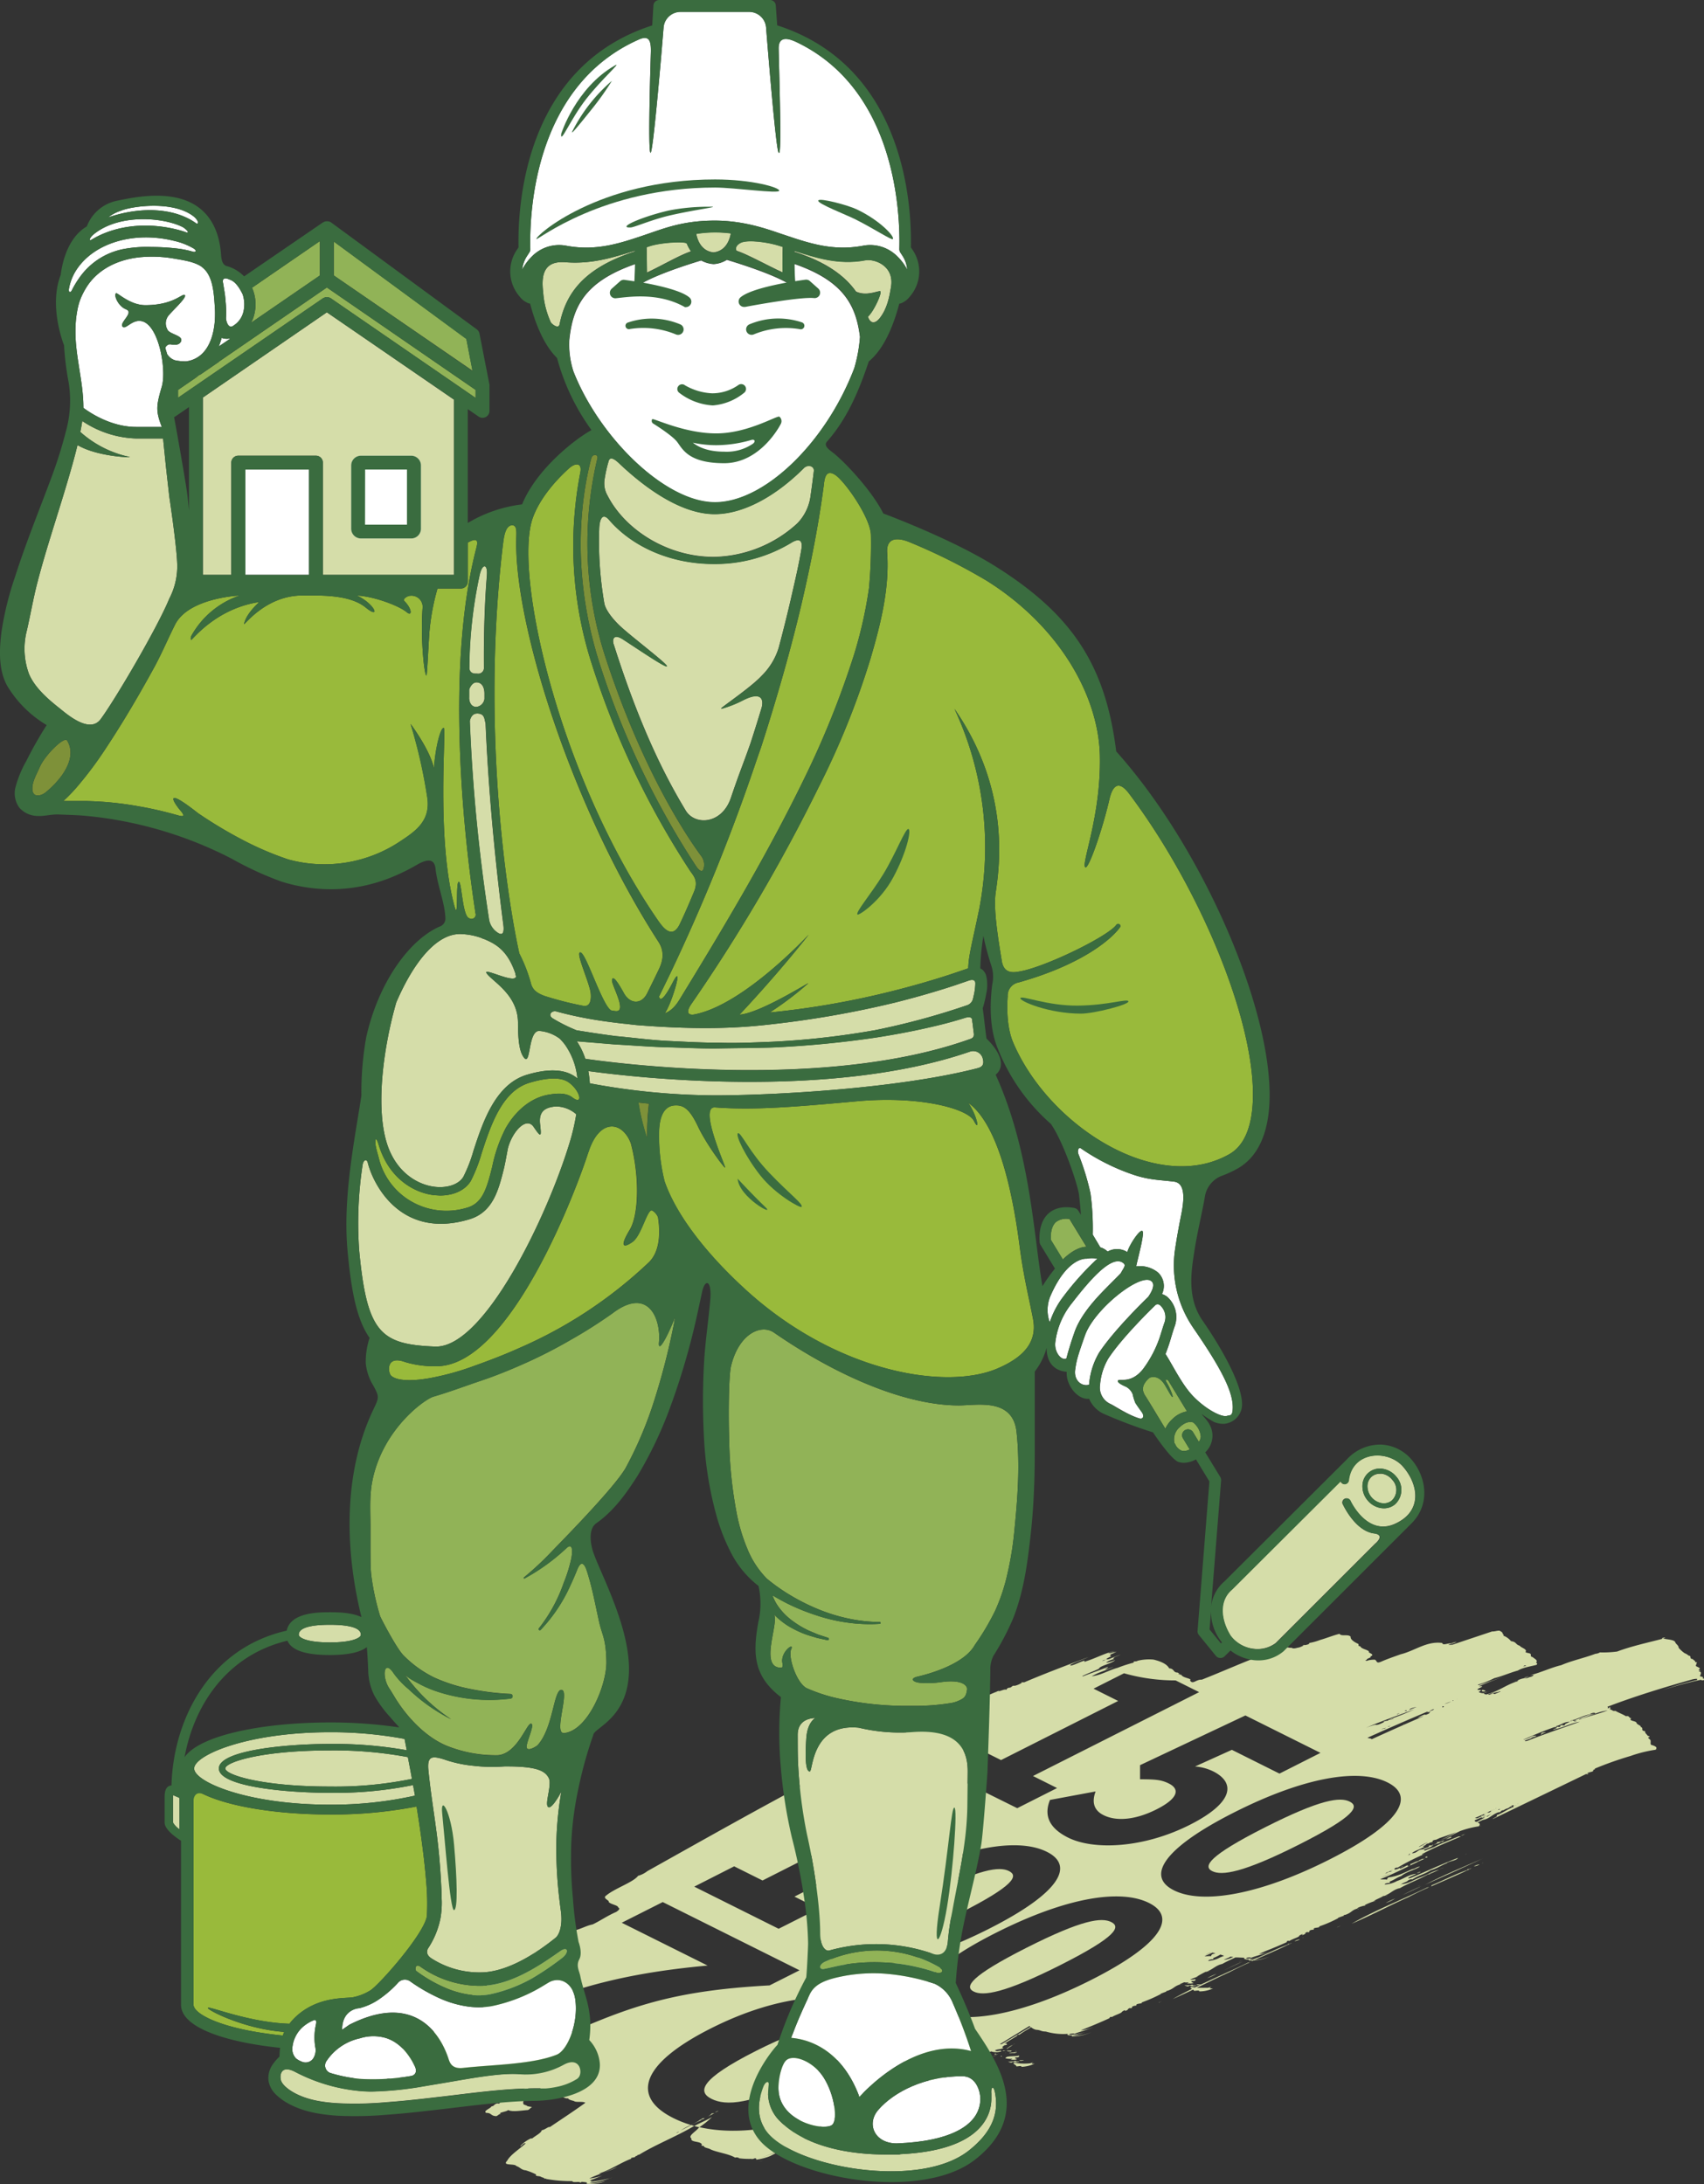 <svg xmlns="http://www.w3.org/2000/svg" viewBox="0 0 401.95 515.34"><rect x="0" y="0" width="401.95" height="515.34" fill="#333333" stroke="none"/><defs><style>.cls-1{fill:#fff;}.cls-2{fill:#d5dda9;}.cls-3{fill:#99ba3b;}.cls-4{fill:#7e9139;}.cls-5{fill:#91b357;}.cls-6{fill:#3a6c3f;}</style></defs><g id="Layer_2" data-name="Layer 2"><g id="Layer_1-2" data-name="Layer 1"><rect class="cls-1" x="81.98" y="104.77" width="19" height="27"/><path class="cls-2" d="M285.06,465.12a.15.15,0,0,1,0,.08C285.68,465,285.26,465.16,285.06,465.12Z"/><path class="cls-2" d="M349.38,430.81a3.88,3.88,0,0,0-.48,0A1.41,1.41,0,0,0,349.38,430.81Z"/><path class="cls-2" d="M285,465.07a.09.09,0,0,0,.08.05A.09.09,0,0,0,285,465.07Z"/><path class="cls-2" d="M282.61,466.31l-.52.19a.1.1,0,0,0,0,0A.83.83,0,0,0,282.61,466.31Z"/><path class="cls-2" d="M279,468Z"/><path class="cls-2" d="M279,468l-.24.14.06,0Z"/><path class="cls-2" d="M140.39,514.34a2.09,2.09,0,0,1-.5.14C140.18,514.44,140.41,514.39,140.39,514.34Z"/><path class="cls-2" d="M143.78,514a5.13,5.13,0,0,0,.69-.25Z"/><path class="cls-2" d="M307.51,457.17l-.14,0C307.23,457.27,307.09,457.35,307.51,457.17Z"/><path class="cls-2" d="M305.34,458a2.75,2.75,0,0,0,1.32-.46A4.09,4.09,0,0,0,305.34,458Z"/><path class="cls-2" d="M293.19,462.78c-1.65.66-3.07,1.44-4.55,2.14C290.14,464.23,291.58,463.51,293.19,462.78Z"/><path class="cls-2" d="M292.25,462.88c.05,0,.14-.07.21-.12C292.34,462.81,292.25,462.86,292.25,462.88Z"/><path class="cls-2" d="M292.53,462.71l-.07.05C292.81,462.61,293.36,462.41,292.53,462.71Z"/><path class="cls-2" d="M284.76,466.71a10.44,10.44,0,0,0,2.2-1A20.93,20.93,0,0,0,284.76,466.71Z"/><path class="cls-2" d="M283.36,466.66c-.21.09-.14.08-.14.08S283.36,466.69,283.36,466.66Z"/><path class="cls-2" d="M273.29,472.51c.14,0,.21-.12.35-.17C274.77,471.9,273.3,472.41,273.29,472.51Z"/><path class="cls-2" d="M243,486.82a12.56,12.56,0,0,1-3.45-.1c-1.28,0,.33.52.16.8.32.13,1.24-.26,1.25.14a8.41,8.41,0,0,0,3.1-.75C242.17,487.1,245,486.19,243,486.82Z"/><path class="cls-2" d="M240.42,486.13l.32.13C242.71,486,240.29,486.11,240.42,486.13Z"/><path class="cls-2" d="M239.24,486c1.49-.19-.25-.2.33-.56.34,0,.67,0,.83-.22h.14q-.39-.1,0-.3c-.71.4-3.26,0-3.36.71a4.13,4.13,0,0,0,1.53.11c.11.15-.3.22-.31.29A3.21,3.21,0,0,1,239.24,486Z"/><path class="cls-2" d="M239.85,486.42c-.06-.06-.33-.06-.24-.2a.2.2,0,0,1,.08,0,6.45,6.45,0,0,1-1.91.23,3.22,3.22,0,0,0,.71.22c.27,0,.44-.34.68-.14S241.4,486.29,239.85,486.42Z"/><path class="cls-2" d="M239.69,486.18l.2-.06A.47.47,0,0,0,239.69,486.18Z"/><path class="cls-2" d="M238,484.37c.23.24.94-.06,1.26.07C241.24,483.84,238,484.47,238,484.37Z"/><path class="cls-2" d="M239.64,483.85c.06,0,.07,0,.14-.08C239.37,483.87,239.5,483.86,239.64,483.85Z"/><path class="cls-2" d="M236.84,483.75l.12-.06Z"/><path class="cls-2" d="M237,483.85a.7.7,0,0,1,.78.19c.35-.14.78.18.75-.15a.76.76,0,0,1,.42-.11,10.11,10.11,0,0,1-2.14,0h-.06c-.28.11-.28.14-.19.14l-.08.05.08-.05A2.47,2.47,0,0,0,237,483.85Z"/><path class="cls-2" d="M237,483.69l.07-.05Z"/><path class="cls-2" d="M237.49,483.41l.54-.05C237.5,483.31,237.49,483.38,237.49,483.41Z"/><path class="cls-2" d="M237.23,484.39v-.06C237,484.41,237.17,484.4,237.23,484.39Z"/><path class="cls-2" d="M236.19,485.22a.1.1,0,0,0,.15-.08C236.29,485,235.79,485.27,236.19,485.22Z"/><path class="cls-2" d="M235,484.62c-.11-.21-.66,0-.28.1C234.79,484.68,235.12,484.74,235,484.62Z"/><path class="cls-2" d="M210.91,494.24a1,1,0,0,1,.29-.23C210.62,494.4,210.76,494.32,210.91,494.24Z"/><path class="cls-2" d="M198.05,500.86c.17-.1.35-.21.53-.34C198.39,500.63,198.22,500.74,198.05,500.86Z"/><path class="cls-2" d="M196.49,501.76a6.4,6.4,0,0,0,1.56-.9A10.12,10.12,0,0,0,196.49,501.76Z"/><path class="cls-2" d="M195.61,502.31l.53-.29Z"/><path class="cls-2" d="M195.23,502.53l.38-.22Z"/><path class="cls-2" d="M194.68,502.84l0,0-1.45.82A8.36,8.36,0,0,0,194.68,502.84Z"/><path class="cls-2" d="M193,503.8c-2,1.2-3.9,2.38-6.12,3.57,2.2-1.05,4.11-2.4,6.1-3.43Z"/><path class="cls-2" d="M188.34,505.57a2.13,2.13,0,0,0,1.14-.58C189.19,505.12,188.5,505.29,188.34,505.57Z"/><path class="cls-2" d="M180,509.76a6.39,6.39,0,0,1-1,.24A3.7,3.7,0,0,0,180,509.76Z"/><path class="cls-2" d="M335.94,437.43l-.26.12h.12C335.87,437.5,335.94,437.46,335.94,437.43Z"/><path class="cls-2" d="M336.58,438.12c.57-.33-1,.18-.14.15,0,.05,0,.08-.08.11l.47-.21C336.74,438.19,336.63,438.2,336.58,438.12Z"/><path class="cls-2" d="M336.36,438.38l-.28.13a.83.83,0,0,0,.21-.09Z"/><path class="cls-2" d="M337,438.09l-.18.08C337,438.12,337.14,438,337,438.09Z"/><path class="cls-2" d="M359.42,395.86c.56.17.78-.41,1.28-.16C360.27,395.38,360,395.82,359.42,395.86Z"/><path class="cls-2" d="M327,447.26a.46.46,0,0,1,0,.09C327.63,447.11,327.21,447.31,327,447.26Z"/><path class="cls-2" d="M357.29,396.78l-.22.07A.57.57,0,0,0,357.29,396.78Z"/><path class="cls-2" d="M357.29,396.78a4.18,4.18,0,0,0,.45-.2A2,2,0,0,0,357.29,396.78Z"/><path class="cls-2" d="M391.06,412.83l-.5,0A1.78,1.78,0,0,0,391.06,412.83Z"/><path class="cls-2" d="M340.65,434.11s0,0,0,0l.26-.13A1.29,1.29,0,0,0,340.65,434.11Z"/><path class="cls-2" d="M326.9,447.21s.05,0,.09.05A.11.11,0,0,0,326.9,447.21Z"/><path class="cls-2" d="M200.3,478.83c-3.36-1.68-8.76-1.62-22,5.08s-13.8,9.64-10.45,11.31,9.21,1.45,22.54-5.28S203.65,480.5,200.3,478.83Z"/><path class="cls-2" d="M318.38,425.08c-2.25-1.12-6.77-.62-20,6.08s-14.68,9.2-12.44,10.32,7.21.44,20.53-6.29S320.62,426.2,318.38,425.08Z"/><path class="cls-2" d="M238,441.46c-2.25-1.12-6.77-.62-20,6.08s-14.68,9.2-12.44,10.32,7.21.44,20.53-6.29S240.25,442.58,238,441.46Z"/><path class="cls-2" d="M234.71,483.77c.71-.37,1.56-.2,2-.61-.66-.09.05-.4.2-.58,1.46-.24-.15-.28.76-.56-.28.07-.52.11-.78.16l3-1.81c0-.14.14-.33.57-.29a19,19,0,0,1,2.07-1.32c.25-.15.46-.3.68-.46a2.62,2.62,0,0,0,1.2.61c1.19.07,1,.39,2.28.42a14.75,14.75,0,0,0,5.28.54c-.21.05-.15.14-.16.21s.44.18.78.15c.19,0,.39.09.24.24a11.17,11.17,0,0,0,4.66-1,10.44,10.44,0,0,1-4.51.83,15.71,15.71,0,0,0,3-.88,11.77,11.77,0,0,1-3.28.68c-.2-.05-.87,0-.24-.24.33,0,.75-.15,1,0,1.26-.5,3.33-1,4.54-1.63a9.36,9.36,0,0,1-3.11.82c2.32-.9,4.71-1.9,6.84-2.88-.13,0,.19-.45.56-.26.73-.5,2.39-.94,2.36-1.26.29-.13.45-.38.85-.35-.81.54,1.16-.26.43-.28.33,0,.66-.46.75-.14.08-.08.63-.23.31-.3.1-.27.85-.38,1.11-.38-.39-.58,1.52-.35,1.23-.75a34.93,34.93,0,0,0,4.55-2c-.07,0-.12,0-.16,0,.35-.17.91-.36,1.4-.55-.1-.21.29-.16.43-.24,1.4-.5,1.4-1,2.79-1.44,0,.16.2.08.41,0-.27.08-.54.07-.4-.1.35-.13.65-.29,1-.42a2,2,0,0,0,.94,0c.14.16-.28.23-.28.3a3,3,0,0,1,.85,0c1.56-.15-.28-.23.29-.59.35,0,.71,0,.85-.2l.34,0h-.2c-.28-.08-.28-.19,0-.31a3.78,3.78,0,0,1-1.43.18,13.5,13.5,0,0,1,1.37-.55,22.25,22.25,0,0,1,2.32-1.3c.23.05.45-.12.57-.13s0,0,0-.06c1.27-.52,1.9-1.35,3.35-1.66.93-.54,2-1,3.1-1.54.72,0,1.46.06,2.2.07-.22.05-.14.15-.14.22s.43.21.77.19l-.28.14.32-.14h0c.21,0,.42.11.28.26.26,0,.52,0,.78,0a.56.56,0,0,1-.2.21l.52-.23a11.08,11.08,0,0,0,3.74-.89,11.93,11.93,0,0,1-3.5.78l1.52-.68.18-.08c2.38-1.05,4.76-2.1,7.1-3.26-.27,0-.51.31-.69.2-.48.05,0,.13-.37.23-2.42.91-4.6,2-6.84,3a9.52,9.52,0,0,1-2.3.32l.64-.29.06,0c1.28-.48,3.42-1,4.63-1.58a9,9,0,0,1-2.88.74l1.4-.64c1.79-.7,3.57-1.44,5.19-2.18-.08,0,0-.15.07-.23l.14-.07a.54.54,0,0,1,.36.05c.71-.52,2.42-.93,2.35-1.27a1.94,1.94,0,0,0,.24-.15l.41-.19a.66.66,0,0,1,.2,0c-.78.55,1.21-.23.43-.28.35,0,.64-.47.78-.13.07-.07.64-.22.29-.3.07-.29.85-.38,1.14-.37-.5-.63,1.56-.33,1.21-.76a29.77,29.77,0,0,0,4.58-2,.17.17,0,0,1-.17,0c.36-.17.93-.35,1.43-.53-.14-.24.28-.16.42-.24,1.43-.5,1.36-1.06,2.78-1.45,0,.17.23.09.43,0-.27.07-.56.05-.43-.12a5.56,5.56,0,0,1,1.92-.6c-.07,0-.21-.06-.14-.13a13.51,13.51,0,0,1,2-.82c.34-.43,1.63-.81,2.32-1.3.24.05.45-.12.59-.12a.08.08,0,0,1,0-.07c1.28-.52,1.85-1.37,3.34-1.66,1.93-1.13,4.56-2.07,6.63-3.25.07,0,.71,0,.28-.09.5-.14,1.71-.73,2.35-1-1.7.37-2.77,1.19-4.41,1.78s-2.78,1.51-4.56,1.64c.43-.35,1.28-.55,1.5-.78s.78-.45,1.14-.37c1.56-1,2.85-1.2,4.27-2.12,1.85-.6,2.14-1,3.85-1.7.35-.45,2.27-.56,2.63-1.25-3.7,1.44-7.48,3.17-11.18,4.75-.21,0-.43.21-.57,0,.5-.39,1.43-.67,1.93-1-1.85.2-3,1.21-4.56,1.71a6.45,6.45,0,0,1-2.92.82c.15-.54,1.71-.16,1.14-.68,1.21-.41,1.64-.94,2.78-1.31,1.14-1,2.92-1.34,4.42-2.2-.79,0-1.07.47-1.78.56-1.5.6-3.42,1.7-5.42,1.92-.56.11-.49.39-.57.57-.49-.1-1.13,0-1.63-.09,4-1.63,6.93-3.24,10.54-4.88-.32.09-.74.1-.57,0-.14.26-1.35.49-.71.58-.93,0-1.43.57-2.21.73.21.09.14.28-.14.37-.5.28-.64-.06-.14-.2-.79.2-1.29.69-2.07.89-.35-.25.64-.36.79-.59a3.22,3.22,0,0,0-.93.46c-.29.2-1.5.61-1.14.09a.93.93,0,0,1,.71-.2,53.4,53.4,0,0,1,6-3.06.53.53,0,0,1-.31-.08c2.92-1.6,6.27-2.94,9.26-4.22l-.57,0c-1.92.81-4.06,1.57-5.77,2.51-.71.27-1.56.58-2.13.83-.14-.06-.5-.17-.21-.26a13.55,13.55,0,0,0,1.78-.74c.35-.55,1.7-.58,2.06-1,.14-.11,1.07-.11.71-.12s.16-.21.15-.35a3.53,3.53,0,0,1-1.71.47c.35.25-.64.5-.64.58a.4.4,0,0,1-.29.09c-.14-.13-.35-.08-.14-.06.07.38-.43.06-.85.27.28.41-1.14.48-1.36.85-1.42,0-1.21.86-2.63.9.5-.53,2.13-1,2.92-1.53.07-.11-.36,0-.29-.19.86-.1.5-.56,1.36-.59.07-.29,1.28-.27.85-.6a1.65,1.65,0,0,1,.93-.28c.05-.13.54-.22.7-.37,1.2-.41,2.41-.81,3.6-1.24l.37-.12c-1.21.59-2.43,1.2-3.68,1.87,1.61-.71,3.12-1.44,4.61-2.18a23.4,23.4,0,0,1,4.5-1.14.1.1,0,0,1-.06-.05c.18-.16.22-.3.19-.42h0v-.07l0,0a.93.93,0,0,0-.51-.36l1.27-.6c1.56-.26,2-1.18,3.63-1.79.71.05.5-.5,1.21-.48,1.14-.69.64-.12,1.71-.91.85.33-.36-.18.5-.25.71-.05-.29.27.28.34-1.64.58-2.64,1.5-4.13,2,.49.32-.93.71-.86.88,7.48-3.59,14.82-7.14,22.08-10.65,0,.35,1.21-.41.29,0-.29-.44,1.21-.34,1.35-.77-.35-.19.71-.31.29-.45a82.21,82.21,0,0,1,8.47-3,31.18,31.18,0,0,1,6-1.48.09.09,0,0,1-.06-.06c.57-.54-.36-.89-1.07-1.08-.35-.3.15-1.11-.42-1.35,0-.14-.64-.34,0-.5.15-.25-.21-.19-.42-.32-.14-.3-.71-.62-.57-1.05-1.28-.15-.21-.76-1.06-1,.14-.36-.85-.5-1-1s-2-.38-1.21-1.07c-.64,0-.35-.65-1.27-.47-.93-.57-1.71-.79-2.49-1.27-.85.17-.64-.44-1.63-.26,1.14-.16-.21-.45.64-.69-.14.05-.57,0-.5.11.43,0-.07.15-.14.22-.5-.07.14-.22-.28-.33,6.4-2.45,13.09-4.51,19.93-6.43.35-.1,1.78-.38,1.13.13-2.77.66-5.4,1.46-8,2.33,2.92-.89,5.84-1.74,9-2.4.5.35,1.42-.21.43-.32.5-.53-.93-.35-.57-.7.14-.36.36-.76-.14-.94s.07-.15.14-.22,0-.07-.14-.06c-.42-.08-.14-.2,0-.28.36-.42-1.42-.64-.77-1-.22-.23.57-.72-.29-.62.15-.36-.42-.46-.56-.77-.93,0-.14-.73-1-.81a2.68,2.68,0,0,0-.92-.56,7.43,7.43,0,0,1-1.41-1.28c0-.56-.57-.8-.78-1.24-.14-.7-2-.7-2.91-.95,1.42-.32-.64-.24-.15.08-3.55.93-7.33,1.74-10.67,3a25.5,25.5,0,0,1-4.06.2,2.3,2.3,0,0,1-1.06.33c-2.64,1-5.63,1.62-8.05,2.68-2.42.57-4.77,1.73-7.33,2.38.43,0,.5-.14.85,0-.28.13-.42.38-1,.43-.15.15-.43.13-.57.25a4.39,4.39,0,0,0-2.39.63.54.54,0,0,1,.32.05c-3.06.9-4.41,2.38-7.62,3.19-.14-.1-.64-.06-.42-.29a.31.31,0,0,1,.09-.07,2,2,0,0,1-1.44-.25c.28-.13.64-.3.5-.46-1.71,0-.14-.42.28-.77.22-.3-.49,0-.64-.16a98.65,98.65,0,0,1,11.32-3.95c-3.91,1.1-7.61,2.47-11.46,3.75-.07,0-.14-.06-.14-.13a22.38,22.38,0,0,0,3.85-1.53c2-.5,3.84-1.34,5.55-1.79,1.21-.76,3.49-1.07,4.41-1.35.22-.26.22-.37-.14-.49.64-.61-.49-1-.78-1.35-.56-.06-.42-.46-.42-.6-.14-.42-.85-.26-1.28-.58.57-.68-1.06-1-1.34-1.49-1.07-.31-.71-.9-2.06-1.08a4.29,4.29,0,0,0-1.84-1.31c.14-.12.14-.3-.15-.35.15-.29-.28-.61-.77-.82-.64,0-1.07.22-1.71.19-3.13,1.05-6.19,2.06-9.26,3.1-2.63.37.64-.37.86-.63a3.81,3.81,0,0,0-1.28.38c-.64-.17-2,.57-2.06-.13-3.7-.51-6.48,1.86-9.83,2.67-1.49.54-3.2,1.12-4.55,1.72s-.93-.25-1.56-.45a6.15,6.15,0,0,0-1.64.19c-.21.19-.92,0-.28-.12,0-.42,1.35-.56.85-.8,1.43-.57-.71-.83-.28-1.22-.57-.49-1.84-.6-2.06-1.22-.78-.05-.14-.38-.56-.6-.85-.36-1.85-1.06-1.7-1.64-.57-.7-2.28,0-2.63-.69-1.64.41-3,1-4.56,1.44a13.54,13.54,0,0,1-2.63.73c.28.22-.57.46-1.07.5q-.14,0-.09-.09a2,2,0,0,1-.48.13c.15,0,.36,0,.43,0a6.51,6.51,0,0,1-1.14.51c-.64.08-1.28.41-1.78.06-.64.12-1.28-.33-2.06,0-1-.35-1.85.64-3.2.56-.29.09,0,.42-.57.39-.57.65-2.14.59-2.35,1.28-4.49,1.74-8.55,3.56-13,5.31-1.35-.11-2.14,1.29-2.78.14.64-.33-1.28-.54-1.77-1-.29-.08-.14-.41-.57-.31-.14,0-.14-.09,0-.14s-.21,0-.28,0-.14-.09,0-.14-.21-.16-.29-.23c-1.13,0-.7-.9-2-1-.5-1-2-1.66-3.69-2.06a11.32,11.32,0,0,0-3.77.28c-.22.26-1.21,0-.86.42a34,34,0,0,0-3.84,1.24c-2.14.58-3.92,1.74-6.12,2a17.39,17.39,0,0,1,1.56-.78c.79-.31,5.91-2.28,2.21-.95-1.49.29.43-.31,0-.46-1.92.78-3.91,1.43-5.84,2.21l-.14-.06c1.14-.62,2.78-1.17,3.92-1.75.22-.72,3-1.17,3.85-2.05a7.88,7.88,0,0,1-2.07.62c-.07-.14.22-.2.29-.27.43-.35,2.2-.7,1.21-.73.14-.12.43-.21.43-.31,3.41-1.32-.57.11-1.21.44-1.71.41.07-.5.43-.63-1.07-.38,1-.75,1.21-1.15-.29.27-.86.13-1.21.37-1.85.28.64-.4.78-.48-2.35.53-4.41,1.7-6.76,2.44-.43.25-.49-.06-.27-.17-1.14.29-2.05.88-3.22,1.18l-.28-.12c1.21-.7,2.92-1.21,4.34-1.88-5,1.89-10.11,3.82-14.88,5.84-.29.27-1.42-.07-.78.2a5.24,5.24,0,0,1-1.71.73c-.78-.12-.64.47-1.35.45-.5.14-.5.25-.58.47-.71-.16-1.35.38-1.92.35,0,0,0-.05,0-.07-29.54,12.39-56.42,27.75-82.8,42.52a6.41,6.41,0,0,1-2.21,1.12c-1.07,1.49-5.49,2.95-7.48,4.62-1.07.68.78,1.14.56,1.54.35.54,2.34.82,2.2,1.29.71.3-.07.82-.43,1.06-2.14.93-3.85,2.15-5.56,2.95-1.42.29-2.49.93-3.84,1.31a8.5,8.5,0,0,1-1.85,1.17c-1.21.4-1.43,1-2.64,1.36-.22.4-1.21.48-1.35.81-1.36.17-1.29.8-2.21,1.11,0,.25-1.28.17-.57.47-.15.05-.29.3-.43.1-.57.22-1.35.63-1.07,1-1.43,1.27-4,2.55-5.56,3.91-1.28.3-2.42,1-3.63,1.19a4.74,4.74,0,0,0-1.93,2.12h0a19.45,19.45,0,0,0-3,1.79c-1.09.67.6,1.06.35,1.45.27.49,2.11.7,1.93,1.14.63.27-.17.78-.53,1-2.12.95-3.87,2.15-5.57,2.95-1.38.31-2.46.95-3.78,1.35a9.88,9.88,0,0,1-1.88,1.15c-1.18.42-1.46,1-2.63,1.36-.25.39-1.2.48-1.37.8-1.3.2-1.3.79-2.21,1.12,0,.23-1.23.19-.59.45-.14.05-.31.3-.42.11-.56.22-1.34.64-1.11.94-1.49,1.24-4.06,2.53-5.69,3.85-1.24.33-2.4,1-3.56,1.22a5.69,5.69,0,0,0-2.06,2.06c.61,1,3.13.63,4.41,1.09.66.06,2-.17,2.05.15a.26.26,0,0,0,.16-.25,13.53,13.53,0,0,1,2.93-.5c.36-.14.86-.42,1.09-.12.06.06-.08.11-.16.15-.26,0-.64.33-.3.33.48.38.85-.38,1.27-.07.49-.15-.73,0-.09-.28.34-.07.89-.19.92.06a9.45,9.45,0,0,1,2.56-.69c1.11-.9-1.15.12-1.29-.39-.6,0-1.18-.14-1.69.17-1.33-.05.43-.73-.69-.88-.52-.14-1,.21-1.56.23a1.89,1.89,0,0,0-1,.7c-.72-.09.25-.35.08-.6a1,1,0,0,0-.73-.06c.29-.19-.48-.44.34-.59.46-.44-.55-.4-.45-.68.32-.39.67,0,1-.24-.24-.13-.28-.39-.82-.34,1.58-.89,2.47-1.57,4.19-2.57.7-.21.86.11,1.67,0,.29.33,1.06.61,1.08,1,.56.31.76.81,2,.65-.43.7,2,.18,2.51.69.31.24.89.41,1.12.64,1.43-.14,1.89.4,3.16.4.11.15,1-.14.65.16.46.05.63.27,1.26.07,1.13,0,.94.43,2.18.17,1.5.3,3-.42,4.47,0,.71-.34,1-.14,1.69-.17,1.35-.67,2.82-1.71,4.17-2.38.83-.22.17.21.24.17a2.77,2.77,0,0,0,1.32,1.21c-.24.33.63.3.66.63,1.13,0,.85.7,2.25.68.72-.4,1,.23,1.18.18,1.48.4-1.09,1.23-1.3,1.88-1.09.14-1.23.75-1.81,1.14-.4.47-1.52.91-1.71,1.33-.1.27-.34.06-.7.27,1-.08-.5.31-.06.5a1.55,1.55,0,0,1-1,.43c-.79-.08.44-.28.07-.5.67-.56-.82.08-1.16.19s-.32-.17-.5-.28c-.72.4.08.91-.57,1.34-.7-.29-1.26.49-1.33.5a.75.75,0,0,1-.41.11c-.2.51-2.07,1.07-1.27,1.55,1.34,0,1,.71,2.38.77.41-.11.53-.48,1.13-.55-1-.25,1.47-.51,1.65-.89,1.14.5,2.79.13,4.68,0,.41-.14.75-.67,1-.7-.45-.12-1.12-.11-1.29-.36-.26-.07-.64-.26-.7-.25-.66-1.18,1.73-2.68,2.25-3.63a10.41,10.41,0,0,1-2.59,2.05c-.23-.27.67-.6.52-.94,1-.73.07-.08-.43.17a10.74,10.74,0,0,1,3.09-2.82c.27,0,.12.15.1.25-.46.55.72.65.61,1,.75-.15.07.48.9.3.61-.06.7.29.75.41.48-.11.58.17,1.11.22.2.5,1.34,1,2,1.26,1.1-.24,1.29.4,2.17.27.09.36,1,.52,1.39.65.42.38,2.13,0,2.68.41-2.64,1.92-5.83,4-8.39,5.74-.31-.2-1.22.69-1.89.72-.16.71-1.42,1.24-2.25,1.95l-.33,0a7.78,7.78,0,0,0-2.5,1.81h.14c.07,0,.14-.09.15-.15.35-.17.47-.61,1-.5-1.36,1.29-3.6,2.64-4.38,4.11-1.29,1.28,1.8.57,2.18,1.25.84.24,1.15.93,2.21,1a14.49,14.49,0,0,1,2.48,1c-.46.45.77.29,1.07.52a3.59,3.59,0,0,0,.9.3c-.58.32.4,0,.37.22a33,33,0,0,0,6.14.51c.21.51,1.75-.08,2,.42,0,0,0-.29.43-.24s1.46.08.88.43a9.89,9.89,0,0,0,4.48-.6c-1.16.22-2.69.68-3.72.39a18.64,18.64,0,0,0,4.82-1.08,35.56,35.56,0,0,1-4.25.82c-.74-.1-.15-.2.36-.31a2.45,2.45,0,0,1-.86,0,30.45,30.45,0,0,0,3-1.17A12.15,12.15,0,0,1,139,514c2-1,4.61-1.7,6.6-2.66-1.25.43-2.6,1.06-3.72,1.47-.2,0-.48.12-.53,0,2.71-.87,5.2-2.61,7.57-3.48-.36-.33,1-.21,1-.57.08-.11.28-.09.41-.11-.24-.17.5-.25.58-.35,3.76-2.3,8.82-4.31,12.64-6.58l.23-.12-.73-.21-2.49,1.3a14.69,14.69,0,0,1,2.4-1.32,26.23,26.23,0,0,1-4.11-1.62c-9.94-4.95-7.89-12.72,8.83-21.16s31.66-9.26,41.6-4.3,8.34,12.56-8.25,20.93c-13.59,6.87-26.39,8.84-36,6.68l-.22.15c-.64.86-2.64,1.92-1.71,2.48-.31.92,1.79.67,2.32,1.24.31.13-.23.71.54.5.19.58,1,.46,1.75.91,1.65.71,4.21,1,5.7,1.9a1.08,1.08,0,0,1,1,.16,18.2,18.2,0,0,0,2.86.13c-.08.1.33,0,.46,0,.58-.33.73,0,.65.19a13.28,13.28,0,0,0,3.24-.83c6.41-3.23,11.67-6.38,17.59-9.92,0-.14.17-.32.57-.29a23.58,23.58,0,0,1,2.09-1.31,9.26,9.26,0,0,1,2.23-1.22c.23-.28.36-.23.46-.47a12.42,12.42,0,0,0,2.21-1.19c0-.29,1.31-.33.59-.45.16-.15.41-.08.55-.12-.1-.29,1-.57,1.25-.89.52.11-.12-.09.29-.23a.29.29,0,0,1,.27,0c.92-.43.16-.25-.4,0-5.77,3.39-11.68,6.9-17.07,10-.5.22-.82.64-1.42.64,7.62-4.49,15-9,22.25-13.23.14.06.26.13.39.2-.82.53-2.24,1.28-3.43,2l.4,0c1.09-.61,2.16-1.21,3.22-1.82h0a1.25,1.25,0,0,1,1.13.2,17.9,17.9,0,0,0,3.06.23c-.07.11.36,0,.5,0,.57-.33.78,0,.71.23a13.07,13.07,0,0,0,3.34-.78c4.13-2.08,7.75-4.14,11.37-6.3a3.74,3.74,0,0,0,2.42,0C236.27,483.57,235.12,484.22,234.71,483.77ZM296.42,462l-.92.41c-.25,0-.5,0-.75-.05A14.51,14.51,0,0,1,296.42,462Zm33.95-17.2c.07-.08.14-.16.14-.23C330.51,444.79,330.44,444.79,330.37,444.84Zm-23.24,11.54-.3.13A1.18,1.18,0,0,1,307.13,456.38Zm-12.94,5.53c.29,0,.64-.09.91-.05l-.61.31h0C294.26,462.11,293.55,462.13,294.19,461.91Zm-5.5.61a.24.24,0,0,1-.16.22C288.6,462.66,288.68,462.59,288.69,462.52Zm1.49-.83.75.08a7.31,7.31,0,0,1-2.24.69C289.13,462.12,289.93,461.9,290.18,461.69Zm38.41-19.9,1.37-.63c-.39.2-.86.41-1.37.63l-2.91,1.35A24.64,24.64,0,0,1,328.59,441.79Zm6.78-4.22a1.05,1.05,0,0,0-.28.17C335,437.74,334.87,437.75,335.37,437.57Zm-8.05,4.21c.57-.26,2.07-1,.57-.19,1.14.06-.21.05-.43.18a2.35,2.35,0,0,1-.85.38C326.9,442.06,327.18,441.61,327.32,441.78ZM286.15,462a10.13,10.13,0,0,0,1.71-.83h.07a6.72,6.72,0,0,0,.83.27,9.35,9.35,0,0,1-.92.38,6.79,6.79,0,0,1-2.84.85C285.2,462.13,286.63,462.44,286.15,462Zm46-24.25-.05,0c-.16.09-.27.13,0,0s.42-.24.2-.25C332.89,437.19,332.53,437.75,332.17,437.71ZM286,460.7a4.78,4.78,0,0,1,.71.21l-.45.09c-.55.12-.51.38-.6.55-.46-.08-1.07.05-1.53,0C284.79,461.24,285.41,461,286,460.7Zm71.8-34.83c-.21.09-.35.17-.57.25A2.68,2.68,0,0,1,357.81,425.87Zm.29-.34v.07C358,425.61,357.88,425.62,358.1,425.53Zm-6,2.35a5.28,5.28,0,0,0-1.21.73l-.29,0A8.74,8.74,0,0,1,352.12,427.88Zm1.71-1.08c.07.1-.15.15-.29.24C353.19,427,353.69,426.81,353.83,426.8Zm-3.07,1.47c-.35.16-.71.47-1,.49A6.49,6.49,0,0,1,350.76,428.27Zm-1.28.52c.29.22.57,0,.86,0-.68.38-1.35.73-2,1.08l-.35-.11a.32.32,0,0,1-.1-.27C348.38,429.28,348.91,429,349.48,428.79ZM284.3,461.27c.37-.22.81-.43,1.26-.64h.09ZM353,426.65l-.14.08C352.76,426.74,352.62,426.75,353,426.65Zm-.71.27h0c.19,0,.42.13,0,0h0Zm-.11.06,0,0c-.14.15-.78.31-.43.39.14-.05-1.92,1.16-.5.28-.42-.11-1,.29-1.28.45.07.1.29.05.43,0a18.77,18.77,0,0,1-2.21,1c.14-.08.14-.11,0-.14a.52.52,0,0,0-.21.07s0-.08,0-.12C349.38,428.33,350.81,427.65,352.15,427Zm-15.4,7.68h0c-.64.36-1.39.82-2.09,1.13a.37.37,0,0,1,.12-.14l0,0A18.8,18.8,0,0,1,336.75,434.66ZM360,393a4,4,0,0,1-.79.2C359.43,393.18,359.64,392.77,360,393Zm-128.94,8-.57.32C230.42,401.34,230.42,401.34,231.06,401Zm4.27-1.88c-.21.12-.5.25-.71.37A4.49,4.49,0,0,1,235.33,399.13ZM260,391.86c.07-.11,1.57-.47.43-.1C260.32,391.87,260.1,391.85,260,391.86ZM160.23,503a3.82,3.82,0,0,0-.86.42C159.66,503.26,159.69,503,160.23,503Zm206.54-95.5c.49.14.14-.19.35-.24,1.11-.26,2-1.13,3.25-1a1.34,1.34,0,0,1,.27-.07c.14-.1-.08-.18-.31-.19,2.06-.44,2.78-1.13,4.7-1.52a1.42,1.42,0,0,1,1.28-.31c-.14.05-.15.08,0,.14a13.2,13.2,0,0,1,2.91-.74c-2.13.83-4.69,1.37-6.69,2.19-.07-.21.57-.25.86-.38.78-.34,1.85-.7,2.77-1.05-1.7.19-3.34,1.16-5,1.6.43,0,1.28,0,.29.19-.22,0-.36-.29-.72-.16s.08.14.15.21a.78.78,0,0,0-.26,0,.68.68,0,0,1-.17.08h-.1a7.32,7.32,0,0,0-1.25.6c.49.18-1.21.48-.29.17a1,1,0,0,0-.85.24c.49.49-1.28-.12-.72.4-.21.23-.71.2-.92.43,2.2-.31,4.27-1.59,6.33-1.85-4.13,1.5-8.33,2.88-12.31,4.48a3.17,3.17,0,0,0-.49.13,1,1,0,0,0-.19-.16l1.53-.56c.15-.33.86-.24,1.21-.52-.21-.12-.57,0-.92,0a12.4,12.4,0,0,1-2,.85v0l-.15,0C361.58,409.45,364.17,408.36,366.77,407.47ZM353.93,399h.1c.26,0,.66,0,0,0-.13,0-.22.05-.1.14-.43.14-1.07.47-1.42.56-.57-.45-.93.39-1.5.11C352.08,399.34,353.22,399.36,353.93,399ZM344,400.79c-.14,0-.21.12-.36.17A1.09,1.09,0,0,1,344,400.79Zm-3.42,1.84c.07.1-.2.16-.28.27C340.33,402.84,340,402.42,340.62,402.63Zm-1.57.58c-.06,0-.1,0,0,0C339.07,403.18,339.05,403.19,339.05,403.21Zm3.92-2.06c-.21.05,0,.21-.28.16C342.62,401.21,342.76,401.17,343,401.15Zm-.57.29a7.71,7.71,0,0,1-1.64.62A14.09,14.09,0,0,1,342.4,401.44ZM338,403.5l-.86.28C337.27,403.62,338.84,402.87,338,403.5Zm-10.4,3.88-.28,0C327.66,407.27,328.45,407,327.59,407.38Zm-.71.3c-.14.26-.71.09-.86.35C325.74,407.87,326.88,407.72,326.88,407.68Zm-2.78,1.13v.07C324,408.89,323.89,408.89,324.1,408.81ZM336.29,402l-.65.26S335.57,402.3,336.29,402Zm-1.93.71a18.92,18.92,0,0,0-1.92.74C332.51,403.06,333.58,402.84,334.36,402.75Zm-2.49.85c0,.21-.43.14-.57.11C331.44,403.63,331.66,403.44,331.87,403.6Zm-1.42.59a1.37,1.37,0,0,1,.35-.08l-.35.08c-.33.1-.61.26-.93.36C329.52,404.34,330,404.27,330.45,404.19Zm3.63-1.07a53.53,53.53,0,0,1-6.34,2.59c.43.22.64-.19,1.07-.22-.36.17-.79.48-1.21.3a.21.21,0,0,0-.15.23,3.54,3.54,0,0,0-1.13.22.31.31,0,0,0,.28.05c-.57.26-1.64.9-2.21.69a22.68,22.68,0,0,0-2.2.73C325.89,406.06,330.09,404.65,334.08,403.12Zm-75.64,19.6c-.83,2.21-.65,4.33,1.85,5.58,3,1.52,7.5,1.18,12.53-1.36s5.61-4.74,2.9-6.09c-1.74-.87-3.11-1-6.8-1l0-3.33,24.85-11.73,17.71,8.83-9.67,4.89-11.23-5.61-8.69,3.93a11.69,11.69,0,0,1,4.24,1.13c5.34,2.66,5,7.35-5.52,12.66-10.91,5.5-22.59,6-28.64,3-5.05-2.52-5.58-5.74-4.29-8.9Zm-29-10.74,6.69,3.34,27.63-13.95-5.81-2.9,7.19-3.63a44.41,44.41,0,0,0,12.17,1.68l5.55,2.77-39.19,19.79,5.68,2.84-9.4,4.75L220,416.73Zm-56.26,28.41,6.69,3.34,27.63-14-5.81-2.9,7.19-3.63A44.41,44.41,0,0,0,221,424.93l5.55,2.77L187.4,447.49l5.68,2.84-9.41,4.75-19.91-9.94Zm8.36,28.09c-24.27,1.33-34.55,5.38-54.38,14.57l-11.33-5.65c16.89-7.64,29.55-11.62,51.08-13.6l-20.25-10.1,9.67-4.88,32.27,16.1Zm15-6.07c-6.65-3.32-2.39-10,14.33-18.43s29.44-10.35,36.1-7,2.82,9.81-13.77,18.19S203.18,465.73,196.53,462.41Zm137.82-57.12c.43.11,1.07-.33,1.43-.32-4.14,1.77-8.19,3.6-12.22,5.43-.16-.23-.65-.17-1-.35,4.63-2.09,9.23-4.1,14.14-6.17,0,.39,1.28-.31.42.25.5.07-1.64.9-.71.44C335.64,404.52,335,405.06,334.35,405.29ZM220.64,474.44c-6.65-3.32-2.39-10,14.33-18.43s29.44-10.36,36.1-7,2.82,9.81-13.77,18.19S227.29,477.76,220.64,474.44ZM276.9,446c-6.65-3.32-2.39-10,14.33-18.43s29.44-10.36,36.1-7,2.82,9.81-13.77,18.19S283.55,449.35,276.9,446Zm-86.1,57.41c-3.65,2-6.83,4.52-11.73,5.76C183.63,508,187.1,505.3,190.8,503.44Zm45.29-21.1-.25,0,7-4.3.23.21-6.82,4.09Zm-3.19,1.74a2.59,2.59,0,0,1,.47-.05l-.41.24c-.5.22-.79.66-1.43.64Zm-13.12,6.65c4.7-1.16,8.05-3.88,11.75-5.75C227.9,487,224.83,489.58,219.78,490.73Zm15.42-6.62a1.33,1.33,0,0,0,.4,0C234.93,484.14,235.06,484.12,235.2,484.11Z"/><path class="cls-2" d="M262.12,453.49c-2.25-1.12-6.77-.62-20,6.08s-14.68,9.2-12.44,10.32,7.21.44,20.53-6.29S264.36,454.61,262.12,453.49Z"/><path class="cls-2" d="M324.53,448.45l-.54.18s0,0,0,0A.77.77,0,0,0,324.53,448.45Z"/><path class="cls-2" d="M320.92,450.16Z"/><path class="cls-2" d="M320.92,450.16a1.53,1.53,0,0,1-.24.14h.07Z"/><path class="cls-2" d="M342.28,433.35a13,13,0,0,0-1.37.64C341.51,433.79,342.65,433.65,342.28,433.35Z"/><path class="cls-2" d="M350.19,399.41a2.13,2.13,0,0,1,.8-.24C350.7,399.17,350.31,399.21,350.19,399.41Z"/><path class="cls-2" d="M351.3,399.15l-.31,0C351.18,399.17,351.33,399.18,351.3,399.15Z"/><path class="cls-2" d="M350.19,399.41l-.08,0h.05Z"/><path class="cls-2" d="M235.76,398.82l-.34.14C235.54,398.93,235.72,398.91,235.76,398.82Z"/><path class="cls-2" d="M366.05,408.23a1.85,1.85,0,0,1-.42.17C365.56,408.44,365.56,408.48,366.05,408.23Z"/><path class="cls-2" d="M363.28,409.25c.28-.13.57.2.42-.11.36-.27,1.71-.48.29-.37C363.28,408.86,363.92,409.09,363.28,409.25Z"/><path class="cls-2" d="M349.59,399.07c.22.05,1.07.09.71-.2C349.52,398.61,349.52,398.68,349.59,399.07Z"/><path class="cls-2" d="M349.48,428.5c.15-.11.43-.17.43-.31C349.77,428.34,349.06,428.46,349.48,428.5Z"/><path class="cls-2" d="M349.73,439.54c-.14.08-.29.17.14,0Z"/><path class="cls-2" d="M336.13,444.69c4.7-2.08,9.26-4.15,13.6-6.17C345,440.56,340.33,442.5,336.13,444.69Z"/><path class="cls-2" d="M347.66,440.33a2.57,2.57,0,0,0,1.36-.45A4,4,0,0,0,347.66,440.33Z"/><path class="cls-2" d="M346.38,441c-.5,0,0,.14-.36.24-3,1.07-5.55,2.42-8.33,3.58a.39.39,0,0,1-.22.32c3.22-1.44,6.48-2.77,9.62-4.34C346.81,440.78,346.59,441.08,346.38,441Z"/><path class="cls-2" d="M336.69,445.32c-6.05,2.92-12.46,5.45-17.87,8.57,4.7-2,8.9-4.27,13.46-6.3,1.61-.85,3.26-1.62,4.92-2.37A2.43,2.43,0,0,1,336.69,445.32Z"/><path class="cls-2" d="M345.61,437.52c.14,0,.29-.06.43-.1C345.54,437.52,345.54,437.52,345.61,437.52Z"/><path class="cls-2" d="M345.51,432.74l.26-.11A1.07,1.07,0,0,0,345.51,432.74Z"/><path class="cls-2" d="M345.51,432.74c-.29.12-.6.23-.88.36A1.57,1.57,0,0,0,345.51,432.74Z"/><path class="cls-2" d="M340.63,440.59a2,2,0,0,1-1.15.28A1.61,1.61,0,0,0,340.63,440.59Z"/><path class="cls-2" d="M339.78,436.64l.15-.08C339.71,436.65,339.71,436.65,339.78,436.64Z"/><path class="cls-2" d="M336.56,404.49a.9.9,0,0,1,.29-.2C336.42,404.5,336.49,404.49,336.56,404.49Z"/><path class="cls-2" d="M336.7,404.16v-.07C336.49,404.18,336.56,404.17,336.7,404.16Z"/><path class="cls-2" d="M335.35,445c-1.68.65-3.09,1.43-4.58,2.13C332.28,446.48,333.73,445.76,335.35,445Z"/><path class="cls-2" d="M330.77,447.16l-1.27.57C329.94,447.55,330.35,447.36,330.77,447.16Z"/><path class="cls-2" d="M334.65,441.76l-.42.11C334.53,442.14,335.7,441.3,334.65,441.76Z"/><path class="cls-2" d="M334.23,441.87h0C333.74,442,334,441.94,334.23,441.87Z"/><path class="cls-2" d="M334.35,445.1a2.21,2.21,0,0,0,.21-.11A.79.79,0,0,0,334.35,445.1Z"/><path class="cls-2" d="M334.63,444.94s0,0-.07.05C334.91,444.84,335.48,444.64,334.63,444.94Z"/><path class="cls-2" d="M331.15,406.91v-.07C330.93,406.92,331,406.92,331.15,406.91Z"/><path class="cls-2" d="M326.87,449a10.07,10.07,0,0,0,2.21-1.05A16.46,16.46,0,0,0,326.87,449Z"/><path class="cls-2" d="M328.67,442.63a.93.93,0,0,1,.29-.16C328.53,442.64,328.6,442.64,328.67,442.63Z"/><path class="cls-2" d="M325.23,448.93c.08,0,.15-.05.15-.08C325.16,448.93,325.23,448.93,325.23,448.93Z"/><path class="cls-2" d="M315.4,454.75a4,4,0,0,1,.36-.17C316.9,454.14,315.4,454.64,315.4,454.75Z"/><path class="cls-2" d="M285,469c-.79,0-1.82.05-2.68,0,2.56-1.24,5.08-2.49,7.7-3.68,1.62-.85,3.26-1.63,4.91-2.37a3.26,3.26,0,0,1-.49.1c-3.69,1.79-7.49,3.45-11.13,5.17a7.45,7.45,0,0,0-1.15,0l.35.15.7-.09-1.38.66a3.77,3.77,0,0,1-.53-.12c-.82,0-.48.21-.12.44-1.57.77-3.1,1.57-4.56,2.4,1.65-.72,3.24-1.47,4.81-2.22.11.09.19.17.15.24.36.15,1.28-.24,1.35.18a7.92,7.92,0,0,0,3.21-.7C284.13,469.26,287,468.38,285,469Z"/><path class="cls-2" d="M281.58,468.46c-.07-.06-.36-.08-.29-.22l.09,0a6.5,6.5,0,0,1-2,.18,3.48,3.48,0,0,0,.79.26c.28,0,.42-.35.71-.12S283.21,468.38,281.58,468.46Z"/><path class="cls-2" d="M281.38,468.2l.2-.05A.37.37,0,0,0,281.38,468.2Z"/><path class="cls-2" d="M238.92,482.47a5.13,5.13,0,0,0,.52-.34A5.19,5.19,0,0,0,238.92,482.47Z"/><path class="cls-2" d="M238.92,482.47a9.17,9.17,0,0,0-1.55.91A5.47,5.47,0,0,0,238.92,482.47Z"/><path class="cls-2" d="M236.51,483.94l-.38.22Z"/><path class="cls-2" d="M235.59,484.47l0,0-1.45.83A7.44,7.44,0,0,0,235.59,484.47Z"/><path class="cls-2" d="M236.05,398.66c.07,0,.14-.05.14-.09C236,398.66,236.05,398.66,236.05,398.66Z"/><path class="cls-2" d="M233.88,485.44c-2,1.21-3.85,2.41-6.06,3.6,2.21-1.05,4.06-2.43,6.06-3.46Z"/><path class="cls-2" d="M229.18,487.17a1.88,1.88,0,0,0,1.14-.58C230,486.72,229.32,486.88,229.18,487.17Z"/><path class="cls-2" d="M220.84,491.36a5.71,5.71,0,0,1-1.06.22A3.5,3.5,0,0,0,220.84,491.36Z"/><path class="cls-2" d="M166,499.77h0a4,4,0,0,0,.49-.16Z"/><path class="cls-2" d="M167.91,498.65a3.43,3.43,0,0,1-1.28.89,16.44,16.44,0,0,0,1.92-1A2.3,2.3,0,0,1,167.91,498.65Z"/><path class="cls-2" d="M163.75,501.62c.39.1.8.21,1.21.3a21.75,21.75,0,0,0,3-2.42C166.7,500.25,165.13,500.89,163.75,501.62Z"/><path class="cls-2" d="M165.37,500.26c-.17-.24,1.3-.33.6-.49a3.25,3.25,0,0,1-.42.11c0,.2-.78.38-.59.42a16.88,16.88,0,0,1-2,1.09l.09,0C163.75,501,164.5,500.66,165.37,500.26Z"/><path class="cls-2" d="M168.68,498.46c.26-.14.53-.28.84-.41A1.28,1.28,0,0,0,168.68,498.46Z"/><path class="cls-1" d="M123.16,63.64a7.38,7.38,0,0,1,1.23-3.37l.48-.75a1.37,1.37,0,0,0,.22-.79c-.24-9,1.07-38.61,25.63-49.45,2.59-1.14,2.89.63,2.8,3.27-.24,7.66-.64,23.44-.07,23.48s2.38-21,3.08-29.61a4,4,0,0,1,4-3.64h16.17a4,4,0,0,1,4,3.64c.69,8.63,2.43,29.61,3,29.61h.08c.6,0,.05-17.32-.11-24.55-.07-3.55,3.07-2.13,4.52-1.42,23,11.25,24.19,39.87,23.95,48.67a1.42,1.42,0,0,0,.22.8l.48.74A7.15,7.15,0,0,1,214,63.61a12.44,12.44,0,0,0-2.32-3.1A9,9,0,0,0,203.46,58c-7,1.28-12.57-.6-18.47-2.59-3.1-1-8.91-3.36-16.41-3.36s-12,1.86-16.42,3.36c-5.9,2-11.47,3.87-18.47,2.59a9,9,0,0,0-8.2,2.49A12.63,12.63,0,0,0,123.16,63.64Z"/><path class="cls-1" d="M187.35,62.28c0,1.83.09,3,.09,3l.06,1.11-1.88.32-.24-.12c-4.41-2.41-12.63-4.88-13.93-5.27a6.74,6.74,0,0,1-3,1h-.22a7.08,7.08,0,0,1-2.83-.85c-2,.6-9.47,2.91-13.59,5.16l-.22.11-1.9-.33.06-1.09s.07-1.22.09-3c-12,4.16-14.74,10.15-15.54,17.91a20.45,20.45,0,0,0,1,7.48c6.12,15.51,21.59,30.84,33.33,30.84s26.26-14.18,32.88-31.67a34.94,34.94,0,0,0,1.34-7.37C201.91,72.06,199,66.31,187.35,62.28Z"/><path class="cls-1" d="M54,65.9c.47.22,1.68.35,3.23,3.53a7.49,7.49,0,0,1,.14,4.31,5.32,5.32,0,0,1-2.27,3.07c-1.29,1-1.82-1.25-1.78-1.82a25.15,25.15,0,0,0-.11-3.93,23.59,23.59,0,0,0-.32-2.63c-.1-.65-.2-1.28-.31-1.86S52.77,65.33,54,65.9Z"/><path class="cls-1" d="M52.29,79.73a2.35,2.35,0,0,0,.35.11,3.82,3.82,0,0,0,.9.1,4.9,4.9,0,0,0,.84-.09l-2.77,1.89A19,19,0,0,0,52.29,79.73Z"/><path class="cls-1" d="M47.65,63c2.6,1.94,2.79,6.15,3,9.1a24.78,24.78,0,0,1,0,3.84c-.27,2.93-1.15,5.92-3.24,7.75a6.54,6.54,0,0,1-3.47,1.55A11.41,11.41,0,0,1,41.25,85a3.42,3.42,0,0,1-1.83-1.47c-.13-.45-.26-.87-.39-1.29s.56-1.05,1.15-1c1,.19,2.09.24,2.51-.67.67-1.46-2.82-1.66-3.24-2.9a2.92,2.92,0,0,1,.46-3.39C41,73,44.18,70.1,43.58,69.62S41,72,34.28,72c-3.62,0-6.56-3-6.9-2.81-.63.44.52,3.06,2.26,3.75a4.16,4.16,0,0,1,.44.24c1.14.87-1.91,3-1.18,3.87s2.3-1.84,4.61-1.25c4,1,5.8,11.49,4.66,15.4-1.31,4.52-1.49,5.69,0,9.54h-6c-5.87,0-10.78-3.23-12.5-4.51,0,0,0-.09,0-.13,0-6.13-1.95-12.07-1.87-18.17a25.47,25.47,0,0,1,.65-5.7,14.34,14.34,0,0,1,.93-2.6,18.54,18.54,0,0,1,1.41-2.45C23.76,63,28.6,61.05,33.5,60.65A30.24,30.24,0,0,1,41,61C43.12,61.38,45.91,61.73,47.65,63Z"/><path class="cls-1" d="M28.57,49.7c2.62-1.09,12.46-2.44,17.24,1.47a3.5,3.5,0,0,1,.74.88c.32.51.11.92-.32.61a14.67,14.67,0,0,0-1.38-.87c-5.12-2.8-12.23-2.9-19.34-.5A10.34,10.34,0,0,1,28.57,49.7Z"/><path class="cls-1" d="M22,55.37c6.18-5.16,17-4,21.22-1.72a4.46,4.46,0,0,1,.85.7c.34.33.32.64,0,.52a22.09,22.09,0,0,0-2.32-.71c-7.51-1.86-14.8-.87-20.19,2.41C20.9,57,21.09,56.16,22,55.37Z"/><path class="cls-1" d="M16.29,68a12.06,12.06,0,0,1,1.44-3.85c4-6.72,13.65-9.73,23.38-7.31a16.19,16.19,0,0,1,4.55,1.78c.85.51.51,1-.24.74a22.21,22.21,0,0,0-3.43-.7,52.26,52.26,0,0,0-6.21-.38,29.46,29.46,0,0,0-6.31.42A16.53,16.53,0,0,0,18.68,65.6,21.36,21.36,0,0,0,17,68.39C16.59,69.26,16.09,69,16.29,68Z"/><path class="cls-2" d="M210.17,67.76c-.38,2.25-.87,5-2.61,7.24-1.19,1.53-2.28,1.34-2.84-.3,1.45-1.27,3.49-5.88,2.9-6s-3.21,1.25-5.69.1c-2.64-3.74-7.05-7-14.55-9.4v-.22c5,1.58,10.36,3.39,16.67,2.23C206.13,61,211.06,62.59,210.17,67.76Z"/><path class="cls-2" d="M184.58,64.26c-3.7-1.69-8.37-4.33-10.84-5.1,0,0-.66-1,.92-1.86s6.57-.2,9.44.77l.54.17C184.56,60.15,184.56,63,184.58,64.26Z"/><path class="cls-2" d="M172.39,55.05c-.24,1.38-1.11,4.18-4.09,4.49-2.89-.3-3.8-2.95-4.07-4.38a28.61,28.61,0,0,1,8.16-.11Z"/><path class="cls-2" d="M152.52,58.31l.76-.25c2.65-.88,8.49-1.2,8.73-.59a8.91,8.91,0,0,0,1,1.83c-2.57.81-6.92,3.37-10.4,5C152.59,63,152.59,60.19,152.52,58.31Z"/><path class="cls-2" d="M129.93,76.05a20.53,20.53,0,0,1-1.81-7.18c-.54-4.4.46-7.34,5.19-7,6.33.51,11.43-1.16,16.46-2.71v.17c-12.3,4-16.33,10.07-17.77,17.18C131.76,77.74,130.17,76.48,129.93,76.05Z"/><path class="cls-2" d="M104.08,445q-.17-3.63-.5-7.23c-.69-7.42-1.76-12.58-2.52-20-.36-3.5.88-3.5,3.59-2.68a29.83,29.83,0,0,0,7.07,1.54,37.57,37.57,0,0,0,7.19.15l0,0c7.63-.07,9.6,1,10.51,2.68s-1.18,6.56,0,6.95c.59.2,1.89-1.58,3-3.72a80.09,80.09,0,0,0-1.18,11.89,100.32,100.32,0,0,0,.71,13.56c.1.9.22,1.8.34,2.69.49,3.51-.38,5.68-1.24,6.38-3.73,3-11,8.17-17.73,8.17a20.91,20.91,0,0,1-11.53-3.3c-1.46-.93-1.05-2-.79-2.41a19.86,19.86,0,0,0,2.92-7.18,21.54,21.54,0,0,0,.29-3.9C104.16,447.47,104.16,446.25,104.08,445Z"/><path class="cls-2" d="M228.18,426.5a72.34,72.34,0,0,1-.65,8.16c-.71,5.44-1.94,10.9-2.93,16.47a59.48,59.48,0,0,0-1,6.79c-.24,3.58-2.47,3.46-3.46,3.09a40.82,40.82,0,0,0-24.53-.8c-.84.22-2.09-.86-2.14-3.94,0-2.18-.16-4.36-.36-6.52a140.75,140.75,0,0,0-2.77-17A111.65,111.65,0,0,1,188.25,416c-.1-2.2-.08-4.43-.09-6.65,0-3,2.08-3.91,4.14-4-1.13.8-2,2.38-2.13,5.13-.34,5.51.06,7.48.84,7.48s.33-11.44,11.56-10.32a41.66,41.66,0,0,0,12.35,1.06c11.8-1,13.39,4.89,13.35,9.42S228.18,426.5,228.18,426.5Z"/><path class="cls-3" d="M209.27,130.45c-.28-4.11,3.12-3.44,5.33-2.51a137.7,137.7,0,0,1,18.22,9.12c17.11,10.77,26.36,27.15,26.63,41.35S255,203.76,256,204.62c.73.66,4-8.71,5.69-16,.53-2.32,1.74-5.23,4.67-1.34,18,24,31.67,58.43,28.82,76-.72,4.46-2.48,7.51-5.23,9.06-7.66,4.32-16,2.93-21.65,1C255.91,269.07,244.15,258.09,239,246c-1.47-3.48-1.51-7.89-1.3-10.93a3.16,3.16,0,0,1,2.57-3.27c14.27-4,21.61-9.81,23.91-13a.5.5,0,0,0-.12-.72.51.51,0,0,0-.72.12c-2,2.75-16.68,9.92-22.74,11-1.31.23-3.79.77-4.3-2.5s-2-11.44-1.48-15.72,4.38-23.44-9.67-43.73A77.14,77.14,0,0,1,231,214.41c-1.53,7.5-2.52,10.84-2.61,14.06l-.63.22-3.41,1.16c-4.58,1.5-9.22,2.83-13.89,4a197.52,197.52,0,0,1-28.45,5l-.38,0a74.89,74.89,0,0,0,9-6.82c.55-.54-11.22,7-16.19,7.38,3.44-3.66,10-10.88,16.31-18.85.44-.56-15.07,16.53-27,18.8-.84.16-2.38,0-.64-2.52a403.75,403.75,0,0,0,30-51.11,190.49,190.49,0,0,0,12.26-30.43C207.69,147.36,209.85,138.93,209.27,130.45Z"/><path class="cls-3" d="M138.78,271.88c2.52-8,7.94-7.48,10-2.17,2.06,7.61,1.95,16.8-.23,20.43-2.41,4-1.58,4.42.61,2.91s3.53-8.08,4.71-7.42a3.42,3.42,0,0,1,1.33,1.55c.61,3.83.41,8.17-2.15,10.65A105.19,105.19,0,0,1,122.62,318c-3.44,1.55-7,2.93-10.52,4.18a63.33,63.33,0,0,1-10.83,3c-3.51.62-7.39.77-8.94-.53-.82-.58-1.45-5,3.18-3.3a23.57,23.57,0,0,0,7.26,1H103C120.54,322.29,136.26,279.86,138.78,271.88Z"/><path class="cls-3" d="M196.93,112c2.18,1.3,8.53,10.21,8.52,14.39a114.41,114.41,0,0,1-.46,12.34,102,102,0,0,1-3.47,15.53,213.42,213.42,0,0,1-12,29.82c-8.56,17.58-18.62,34.43-28.88,51.2-.68,1.12-1.74,3-3.83,3.82,1.82-2.6,4.6-12.61,1.8-7.15-3,5.76-3.14,3.14-3.14,3.14,1.56-3.17,3.11-6.36,4.59-9.57a451.33,451.33,0,0,0,17.85-44.53q.81-2.4,1.65-4.79c3.61-11.23,6.89-22.57,9.59-34.06,2.11-9.11,3.94-18.27,5.16-27.58C194.48,113,194.75,110.65,196.93,112Z"/><path class="cls-3" d="M125.69,122.16c1.56-4.31,5-8.45,8.5-11.62,1.52-1.39,3.19-1.44,2.69,1a91,91,0,0,0,2.88,45.62,198.59,198.59,0,0,0,23,48.28c.76,1.14,2.08,2.29.94,5-1.07,2.57-2.16,5.12-3.36,7.62-1.8,3.72-4,.73-5.11-.86C131.68,183.09,121.06,134.91,125.69,122.16Z"/><path class="cls-3" d="M118.66,128.26c.19-1.6.55-4.15,2-4.31,1.32-.15,1.15,1.42,1.11,3.29-.45,20.26,13.17,63.42,33.56,95,1.87,2.89.55,5.54-.17,7q-1.24,2.57-2.51,5.13c-1.32,2.66-4,2.6-5.47,0-1.7-3.1-2.69-4.25-2.82-3.1s3.7,7.58.84,7.3l-.86-.11c-2-.36-6-13.41-7.4-13.73s2.2,7.24,2.4,9.69-.68,3.06-1.69,2.92c-1.93-.38-3.86-.81-5.75-1.33-1.15-.31-2.29-.64-3.4-1-2-.72-2.95-1.56-3.32-3.16a36.59,36.59,0,0,0-2.7-6.9C119.2,209.87,113.6,170.35,118.66,128.26Z"/><path class="cls-3" d="M104.67,171.76c-.75-.09-2,4.82-2.29,9.55-.93-4.39-5.51-10.5-5.51-10.5a121.85,121.85,0,0,1,3.95,17.46c.74,5.28-2.59,7.72-6.19,10.09A32.19,32.19,0,0,1,68,202.78a73.35,73.35,0,0,1-11-4.73,105.4,105.4,0,0,1-10.26-6.17c-8.42-6.62-5.71-2.42-4.16-.62s0,1.28-1,1c-2.9-.81-5.83-1.49-8.79-2A78.76,78.76,0,0,0,20.17,189c-1.75,0-3.49,0-5.23,0A39.58,39.58,0,0,0,18,185.86a87.21,87.21,0,0,0,6.9-9.2c4.2-6.34,8-12.84,11.62-19.46,1.9-3.57,3-6.29,4.81-9.89,3.26-6.31,15.22-6.8,15.22-6.8A20.56,20.56,0,0,0,45.15,150a1.33,1.33,0,0,0-.1,1c.1.34,5.61-7.39,16.1-8.95-1.62,1.52-3.2,3.38-3.57,5.14-.16.73,4.63-6.33,13.13-6.68,5.17-.05,11.8-.23,15.58,2.85,3.54,2.89,2.21-.82-2.1-2.85,4.15.21,10,2.46,11.71,3.91,1.34,1.14,1.39-.7-.54-2.63-.45-.45.77-1.23,1.45-1.23a2.63,2.63,0,0,1,2.87,2.93c-.52,7.35.41,15.9.91,15.9.16,0,.41-5.9.69-10.12a54.13,54.13,0,0,1,1.92-10.41h5.5a1.64,1.64,0,0,0,1.64-1.63v-9.2c2.88-1.65,2.22.39,2,1.34-7.59,29.37-2.51,70.68-.27,85.49,0,.2.06.42.1.65a1,1,0,0,1-1.51,1.13c-1.62-.52-1.74-8.83-2.46-8.57s-.06,8.48-.86,6.3h0q0-.19-.09-.36C102.8,197.79,105.38,171.85,104.67,171.76Z"/><path class="cls-3" d="M235.15,322.94c-12.42,5.19-38.11.64-59.19-18.58-9.64-8.79-16.53-17.9-19.2-25.63a43.85,43.85,0,0,1-1.31-10.92c0-1.62,0-6.9,3.84-7,2-.07,3.43.91,5.36,5s6.09,9.68,6.38,9.68-6.38-14.51-2.36-14.21c9.23.7,18.91-.12,33.55-1.45s26,1.72,27.51,4.64.74-1.25-1.33-4.26c7.82,5.65,10.9,24.38,12.15,34.11.88,6.87,2.35,12.74,3.13,16.92S243,319.65,235.15,322.94Z"/><path class="cls-4" d="M152.66,268.66a53.71,53.71,0,0,1-2.08-8.52l2.49.26A60.4,60.4,0,0,0,152.66,268.66Z"/><path class="cls-2" d="M145.13,246.42c4.11.21,8.21.57,12.33.67s8.22.34,12.34.26,8.22-.09,12.33-.21a241,241,0,0,0,24.58-2.36c4.08-.64,8.14-1.39,12.17-2.31,3-.67,5.86-1.41,8.78-2.33.52-.16,1.61-.39,1.67.52,0,.39.1.78.14,1.19.08.65.15,1.3.24,1.94.16,1.14-.69,1.28-1.1,1.43-34.17,12.16-83.51,5.61-90.54,4.59a17.38,17.38,0,0,0-2-4.14Z"/><path class="cls-2" d="M136,243.09a39.65,39.65,0,0,1-5.52-2.75c-1.36-.77-.42-2,.78-1.69,2.38.66,4.79,1.18,7.2,1.64,2.94.54,5.9.93,8.86,1.26l0,0,.08,0c.95.1,1.9.23,2.86.32,15.92,1.26,25.18.58,32.06-.24a232,232,0,0,0,28.84-5.09c4.74-1.19,9.44-2.53,14.09-4.06l3.47-1.19c1.34-.32,1.35.43,1.34.87a13.49,13.49,0,0,1-.19,1.86c-.09.51-.21,1-.34,1.56a2.09,2.09,0,0,1-1.35,1.58,170.87,170.87,0,0,1-21.75,5.9,191.12,191.12,0,0,1-24.36,2.74c-4.09.16-8.17.36-12.27.23-4.09,0-8.18-.23-12.26-.43s-8.15-.76-12.22-1.13C142.19,244.07,139.06,243.59,136,243.09Z"/><path class="cls-2" d="M139.13,255.6a26.25,26.25,0,0,0-.35-2.89c10.09,1.39,56.66,6.91,90-4.58a2.33,2.33,0,0,1,3.05,1.65c.5,1.9-.67,2.11-1.73,2.38-18.7,4.73-47.74,6.28-61.4,6.28A162.66,162.66,0,0,1,139.13,255.6Z"/><path class="cls-2" d="M146.34,147.77c-2.47-2.34-3.59-4.31-3.79-5.43a85.6,85.6,0,0,1-1.2-17.7c.06-1.67.58-4,2.32-2,5.5,6.38,14.56,10.4,24.66,10.4a34.63,34.63,0,0,0,18.32-5c1.09-.68,2.87-1.37,2.39,1.52-.67,4-1.63,8-2.54,12q-1.32,5.69-2.83,11.32a15.82,15.82,0,0,1-4,6.55c-2.61,2.83-10,7.75-9.57,7.75a1.52,1.52,0,0,0,.42-.06,26.73,26.73,0,0,0,4.66-1.86c4.84-2.49,5,.17,4.39,2q-1.23,4.08-2.55,8.13c-1.95,5.53-2.49,6.57-4.61,12.84s-8.47,6.61-10.66,3c-4.66-7.7-10.2-18.55-16-36.17-.34-1-.65-2.06-1-3.07s-.12-2.67,2.25-1.11c4.46,2.91,10.21,6.82,10.32,6.28S148.82,150.11,146.34,147.77Z"/><path class="cls-2" d="M142.61,113.08a30.92,30.92,0,0,1,.89-4.07c.18-.72.53-1.62,2.52.27,7.32,6.94,15.39,12,22.56,12,6.73,0,14.34-4.17,21-10.81.94-1,2.54-.56,2.39.66-.22,1.9-.47,3.81-.75,5.71a11.38,11.38,0,0,1-3.12,6.61,29.86,29.86,0,0,1-19.74,7.94c-11,0-21-6.48-25.08-14.53A5.78,5.78,0,0,1,142.61,113.08Z"/><path class="cls-4" d="M139.47,108.15c.3-1.14,1.68-1,1.45,0a86.91,86.91,0,0,0,2.16,47.71c8.72,26.39,19,41.63,22.44,46.27a3.42,3.42,0,0,1,.39,3c-.39.9-1.26-.07-1.74-.8a196.54,196.54,0,0,1-22.71-47.69C134.49,134.81,137.16,116.93,139.47,108.15Z"/><polygon class="cls-5" points="78.74 57 110.01 79.95 111.46 87.47 78.74 64.99 78.74 57"/><path class="cls-5" d="M59.45,67.89l16-11V65L59.21,76.16a6.8,6.8,0,0,0,.73-1.82A9.7,9.7,0,0,0,59.45,67.89Z"/><path class="cls-5" d="M51.6,85.36,77.1,67.83,112.19,92v1.89L78,70.36s0,0,0,0a1.92,1.92,0,0,0-.39-.17,1.59,1.59,0,0,0-.2-.07,1.7,1.7,0,0,0-.39,0c-.08,0-.16,0-.23,0a2.18,2.18,0,0,0-.27.11,1.36,1.36,0,0,0-.33.14h0L42,93.84V92l4.84-3.33a7.26,7.26,0,0,1-.67.38l1.17-.79c-.11.09-.2.2-.32.29l4.57-3.14Z"/><rect class="cls-1" x="57.84" y="110.79" width="15.06" height="24.84"/><path class="cls-2" d="M6.83,159a17.19,17.19,0,0,1-.49-10.26c.86-3.75,1.51-7.56,2.48-11.31,2-7.71,4.6-15.38,6.92-23.2.89-3,1.79-6.1,2.54-9.22,4.68,2.77,13,3,12.28,2.8a25.22,25.22,0,0,1-11.62-5.9c.18-.85.34-1.71.46-2.58a24.08,24.08,0,0,0,12.84,4.13h6.23c.12,1.21.24,2.42.37,3.63.32,3.39.73,6.76,1.1,10.13,0,0,1.87,12.32,1.87,16.41a16.49,16.49,0,0,1-1.88,7.63c-2.79,6.83-12.8,23.86-16.19,28.43-2.62,3.53-8-1.22-9.72-2.6C11.37,165,8.2,162.27,6.83,159Z"/><path class="cls-4" d="M11,186.76c-1.19,1.09-3.38,1.64-3.37-.73,0-1.67,1-3.33,1.73-5,1.22-2.86,5.81-7.35,6.46-6.32,1.11,1.79,1.41,4.52-1.24,8.26A21.67,21.67,0,0,1,11,186.76Z"/><path class="cls-2" d="M93.48,236.5c3.83-8.92,9.36-16.48,15.46-16.11a15.62,15.62,0,0,1,4.67.94,1.34,1.34,0,0,0,.48.19c2.78,1.14,5.64,2.66,7.49,8.19,0,.22.1.45.14.68-.21,1.9-8.23-2.44-6.86-.65,1.49,1.95,7.26,5,7.33,11.48h0c0,3.32.19,6.29,1.11,7.87,2.11,3.62,1-6.37,4.12-5.83a9.29,9.29,0,0,1,4.66,1.84,14.3,14.3,0,0,1,1.25,1.47h0a16.55,16.55,0,0,1,2.87,7.88,6.41,6.41,0,0,0-1-.71c-2.52-1.51-6.19-1.56-10.89-.16-7.49,2.23-10.46,11.3-12.62,17.92a34,34,0,0,1-2.37,6.12c-1,1.76-3.63,2.71-6.57,2.42-3.9-.38-8.91-3.08-11.24-9.53C88.32,261.59,90.57,246.56,93.48,236.5Z"/><path class="cls-3" d="M89.32,270.09c.11.37.23.73.36,1.09,2.64,7.32,8.4,10.39,12.91,10.83.42,0,.83.06,1.24.06,3.22,0,5.92-1.26,7.23-3.44a36,36,0,0,0,2.55-6.53c2.14-6.55,4.8-14.7,11.3-16.63,4.05-1.21,7.38-1.43,9.26-.07,2.78,2,3.44,5.51.86,3.54-1.43-1.1-3.46-1-5.29-.71-4.11.57-7.93,3.49-10.48,8a35,35,0,0,0-3.14,9c-1.34,5.41-2.36,8.77-6.13,9.77a16.58,16.58,0,0,1-13.09-1.6,16.24,16.24,0,0,1-7.42-9.66c-.31-1.28-.59-2.06-.81-3.16C88.35,269.05,88.61,267.73,89.32,270.09Z"/><path class="cls-2" d="M84.73,295.06A90.82,90.82,0,0,1,85.51,275c.18-1.4,1-1.67,1.26-.61,1.08,4.47,7.42,18.24,23.93,13.3,5.5-1.65,6.85-6.72,8.12-11.79.34-1.35.64-3.21,1-5,1-3.84,4.32-7.58,6.07-5s1.86,2.39,1.51-.65c-.33-2.89,1-4,3.78-4.19a7.4,7.4,0,0,1,4.75,1.84,49.75,49.75,0,0,1-1.53,6.6c-5.31,17.56-20.06,48.23-31.53,48.22h-.18C89.81,317.22,86.56,314.55,84.73,295.06Z"/><path class="cls-2" d="M77.8,383.35c3.31,0,7.27.4,7.32,2.28a.63.63,0,0,1-.21.5c-.32.33-1.76,1.39-7.11,1.39s-6.8-1.06-7.11-1.39a.59.59,0,0,1-.21-.49C70.53,383.75,74.49,383.35,77.8,383.35Z"/><path class="cls-2" d="M97.17,419.72a90.29,90.29,0,0,1-19.37,1.8c-16.18,0-24.65-2.78-24.65-4.26S61.62,413,77.8,413a94.86,94.86,0,0,1,18.41,1.58Q96.71,417.15,97.17,419.72Z"/><path class="cls-2" d="M77.8,411.47c-10.52,0-26.17,1.54-26.17,5.79S67.28,423,77.8,423a92,92,0,0,0,19.64-1.82c.14.83.3,1.66.44,2.49A90.35,90.35,0,0,1,77.8,425.8c-19.56,0-32-5.41-32-8.54s12.49-8.55,32.05-8.55a93.86,93.86,0,0,1,17.58,1.58c.18.89.34,1.78.52,2.67A97.54,97.54,0,0,0,77.8,411.47Z"/><path class="cls-2" d="M42.35,431.62A4.88,4.88,0,0,1,40.8,430v-6c0-.19,0-.35,0-.47.23.12.52.24.81.36a6.18,6.18,0,0,1,.73.34Z"/><path class="cls-3" d="M45.65,473V422c5.82,4,19,6.12,32.15,6.12a104.16,104.16,0,0,0,20.47-1.88c.64,4,1.22,8,1.69,12,.28,2.36.5,4.72.68,7.07a57,57,0,0,1,.06,6.78c-.65,4.24-11.26,16.24-13.34,17.54a12.41,12.41,0,0,1-4,1.6c-1.48.37-8.51-.43-13.91,4.93a12.48,12.48,0,0,0-1.17,1.34c-9.5-.28-19-4.23-19.23-3.75s8.54,5,18,5.67a7,7,0,0,0-.34.86C52.21,478.81,45.65,475.16,45.65,473Z"/><path class="cls-2" d="M136.25,490.38a14.13,14.13,0,0,1-4.85,1.95,20.07,20.07,0,0,1-2.66.39c-.44,0-.88,0-1.32,0h-1.48c-7.94.09-15.61,1.28-23.29,2.13-3.84.45-7.68.88-11.5,1.15a83.81,83.81,0,0,1-11.41.24c-3.77-.22-7.44-.81-10.53-2.57-1.52-.87-2.91-2.08-3-3.15-.19-.81,0-3.52,3.49-1.65a41,41,0,0,0,14.85,4.44,29.16,29.16,0,0,0,3.18.16,80,80,0,0,0,12.07-1.21v0l1.29-.22,3-.5,2.93-.5h0c6.16-1.07,11.91-2,15.67-1.67A18.43,18.43,0,0,0,133,487.15C137,485,137.62,489.44,136.25,490.38Z"/><path class="cls-2" d="M234.67,493.57c1,4.82-.44,9.36-6.19,13.88-11.77,9.24-40.76,3.87-47.42-4.27-2.73-3.34-2.33-7.35-1-10.8.49-1.29,1.37-1.51,1.26-.49-.08.74-.13,1.47-.14,2.19a9.24,9.24,0,0,0,3,6.58,17.36,17.36,0,0,0,2.73,2.22,1.38,1.38,0,0,0,.4.26c5.11,3.32,12.7,5.2,21.63,5.2.87,0,1.69,0,2.5,0,.19,0,.38,0,.57,0a1.16,1.16,0,0,0,.42-.08c19.24-.91,21.42-9.35,21.42-13.1,0-.39,0-.78,0-1.19C233.71,492.38,234.35,492,234.67,493.57Z"/><path class="cls-1" d="M84.92,480.92a10.45,10.45,0,0,1,6.13-.06c2.72.86,5,3.05,6.76,6.57.84,1.7-.24,2.3-.84,2.38a52.65,52.65,0,0,1-12.15.68,35.56,35.56,0,0,1-6.92-1.39,1.87,1.87,0,0,1-.85-2.86A12.73,12.73,0,0,1,84.92,480.92Z"/><path class="cls-1" d="M74.35,482.88a3.61,3.61,0,0,1-.38,2.64,2.17,2.17,0,0,1-2.71.93,5.28,5.28,0,0,1-1.41-.77,3.21,3.21,0,0,1-.85-2.86,7.48,7.48,0,0,1,2.4-4.57,9.16,9.16,0,0,1,2.41-1.53c.34-.16,1-.43.71.95A14,14,0,0,0,74.35,482.88Z"/><path class="cls-1" d="M135.71,471.81c.76,5.47-1.79,11.9-4.4,12.95-5.77,2.32-15.49,2.37-22.08,3.12-2.53.28-3.07-1.1-3.38-2-1-3.14-3.15-7.4-7.31-9.61-4.32-2.28-9.75-1.8-16.15,1.45l-1.69,1.18c0-5,4.08-5.1,4.08-5.1a14.71,14.71,0,0,0,4.1-1.75A25.4,25.4,0,0,0,94,467.7a2.15,2.15,0,0,1,2.88-.12,41.2,41.2,0,0,0,7.18,4.06,24.74,24.74,0,0,0,5.77,1.7,18.08,18.08,0,0,0,6.14,0A38.2,38.2,0,0,0,127,469.21c.85-.48,1.66-1,2.5-1.49C132,466.31,135.14,467.74,135.71,471.81Z"/><path class="cls-1" d="M185.28,486.3c1.57-1.87,6.5-.05,9,3.86,2.61,4.12,3.33,9.95,2.06,11.15-1.58,1.48-11.36-.32-12.59-7.18C183.31,491.8,184.12,487.69,185.28,486.3Z"/><path class="cls-1" d="M231.25,495.16c0,6.32-7.16,10.11-19.75,10.56-5.21,0-7.2-4.61-4.31-7.92,3.75-4.3,11-7.93,19.79-7.93C230.38,489.87,231.25,493.65,231.25,495.16Z"/><path class="cls-1" d="M229.06,483.94c-9.46-2.6-19.47,3.5-26.34,10.8-4.31-11.62-12.46-13.62-16.07-13.92,1.44-4.06,3.17-7.7,4.31-10.16s3.52-3.63,8.74-4.55a38.09,38.09,0,0,1,8.12-.49,49,49,0,0,1,12.69,2.45,8.41,8.41,0,0,1,4.26,4.56A118.57,118.57,0,0,1,229.06,483.94Z"/><path class="cls-5" d="M132.55,462a67.44,67.44,0,0,1-6.92,4.71,35.24,35.24,0,0,1-10.16,3.85,14.9,14.9,0,0,1-5.2,0,22,22,0,0,1-5.13-1.51,33.52,33.52,0,0,1-6.94-4c-.33-.24-.33-1.92,1-1a24.14,24.14,0,0,0,14.13,4.49c7.13,0,14.29-5,18.7-8.09C134,459,134.34,460.66,132.55,462Z"/><path class="cls-5" d="M194.78,462.78A29.38,29.38,0,0,1,221.27,464c2.09,1.16.39,1.71-.23,1.48a36.74,36.74,0,0,0-4.57-1.34,41.85,41.85,0,0,0-8.56-1.13,43.51,43.51,0,0,0-8.61.52c-1.63.26-3.2.68-4.81,1C193.18,464.86,193,463.52,194.78,462.78Z"/><path class="cls-5" d="M158.82,313.07a161.61,161.61,0,0,1-4.42,17.12,90.63,90.63,0,0,1-6.82,16.16c-2.75,4.8-15.54,17.71-17.45,19.72a71.75,71.75,0,0,1-6.56,6.12.14.14,0,0,0,0,.17.13.13,0,0,0,.18.05,47.74,47.74,0,0,0,9.83-7.11c.67-.67,1.77-1.13,1.21,2.27a33.91,33.91,0,0,1-1.81,5.86,36.66,36.66,0,0,1-5.85,10.74.29.29,0,0,0,0,.38.28.28,0,0,0,.4,0,37.28,37.28,0,0,0,7-10.45c.55-1.17,1.06-2.35,1.54-3.54.31-.77,1.28-3.29,2.38.15,1.22,3.79,1.95,7.73,2.8,11.61.78,3.63,1.66,4,1.79,9.64s-4.44,16.44-10,16.94c-2.57.22,1.49-10.19-.63-10.19-1.85,0-1.9,9.13-5.68,13.13,0,0-1.91,1.37-2.44.63s2-5.55,1-5.79-3.2,7-7.79,7.44a30.76,30.76,0,0,1-12.24-2.27c-5-2.12-9.36-6.84-12.12-11.37-.43-.71-.84-1.42-1.3-2.1-1.88-2.82-1.28-7.17,1.09-3.48a20.89,20.89,0,0,0,3.49,3.67,41.7,41.7,0,0,0,10,7.06,41.15,41.15,0,0,1-9-8.05c-.75-.88-1.45-1.81-2.11-2.75.77,1.08,2.78,2,3.93,2.64a27.49,27.49,0,0,0,4.39,1.79,39.41,39.41,0,0,0,16.82,1.49.56.56,0,0,0,.48-.52.56.56,0,0,0-.55-.57,60.87,60.87,0,0,1-9.25-1.13,37.86,37.86,0,0,1-8.7-2.74,26.46,26.46,0,0,1-7.23-5.2c-1.67-1.65-5.47-9-5.55-9.32a57.71,57.71,0,0,1-2.09-9.78c-.18-1.76-.15-3.42-.17-5.39l0-5.59c0-3.7-.28-7.41.42-11,2.42-12.43,12.51-19.47,14.45-20,3.86-1.13,7.46-2.5,11.12-3.73s7.28-2.71,10.83-4.31a112.93,112.93,0,0,0,10.38-5.34c3.39-1.91,6.67-4,9.85-6.25,8.44-6.44,11.52,1.18,11,6.86-.23,2.6,1.88-1.09,3.82-6C159.11,311.53,159,312.31,158.82,313.07Z"/><path class="cls-5" d="M239.19,362a73.65,73.65,0,0,1-1.55,9.32,43.85,43.85,0,0,1-2.91,8.75,58.51,58.51,0,0,1-4.79,8.06c-2.22,4-9,6.41-13.52,7.46-2,.47-.91,1.38.75,1.46a22.16,22.16,0,0,0,5-.19c4.78-.65,6.08.84,5.95,1.79-.18,1.28-.46,1.71-1.06,2.14a7.71,7.71,0,0,1-3.15,1.09,52,52,0,0,1-8.88.6,74,74,0,0,1-18.43-2,39.16,39.16,0,0,1-6.34-2.18c-2.4-1.26-4.43-7.45-3.62-9.19s-2.55.61-2.09,3.22a1.93,1.93,0,0,1-.06,1.14c-5.77.39-.43-11-2-12.64a18.15,18.15,0,0,0,3.31,2.72,23.7,23.7,0,0,0,4.58,2.18c.79.26,1.6.49,2.39.73l2.43.53a.29.29,0,0,0,.14-.56l-2.32-.76-2.24-.94a22.77,22.77,0,0,1-4.08-2.48,14.84,14.84,0,0,1-3.2-3.33,10.71,10.71,0,0,1-1.22-2.35.51.51,0,0,1,0-.13c1.14.69,2.31,1.32,3.5,1.93a51.07,51.07,0,0,0,7,2.82,40.09,40.09,0,0,0,7.31,1.67,37.11,37.11,0,0,0,7.45.27.22.22,0,0,0,.2-.21.21.21,0,0,0-.22-.22,36.86,36.86,0,0,1-7.27-.79,41.14,41.14,0,0,1-7-2.13,49,49,0,0,1-6.5-3.21,44.52,44.52,0,0,1-5.87-4.11,21.55,21.55,0,0,1-4.6-7.06,42,42,0,0,1-2.49-8.29A100.66,100.66,0,0,1,172,339.49c-.21-5.94-.08-15,.43-17.13,1.82-7.61,7-10,10.06-8C198,325.07,214,331.6,226.2,331.6c4.19,0,12.71-1.88,13.59,6.26S240,354,239.19,362Z"/><path class="cls-1" d="M281.39,313.17c7.49,10.81,9.75,16,9.37,19.65-.14,1.3-.65,1.05-1.32,1.25-1.38.4-5.3-1.75-8.22-4.89-2.58-2.79-4.74-7.35-6.29-9.71.53-1.34,1-2.73,1.37-4.05.28-.92.55-1.81.84-2.61a6.39,6.39,0,0,0-1.82-6.85,4.06,4.06,0,0,0-1.22-.63,4.37,4.37,0,0,0-.93-5.09,6.87,6.87,0,0,0-5.15-1.46c.32-1.71,2.11-8,1.44-8.35s-3.14,3.43-3.53,5a4.51,4.51,0,0,0-4.65-.13,4.16,4.16,0,0,0-1.72-1l-1.79-3a61.44,61.44,0,0,0-.53-9.73,59.67,59.67,0,0,0-2.85-9.28c-.29-.81.06-1.69.54-1.37A50,50,0,0,0,267,277.05c4,1.38,6.22,1.3,9.93,1.75,2.84.35,2.35,4.57,1.7,7.81-.53,2.63-1.06,5.53-1.49,8.44A26,26,0,0,0,281.39,313.17Z"/><path class="cls-1" d="M247.62,312a8.48,8.48,0,0,1,.12-6.12c4.08-9.48,8.61-8.89,8.58-8.89a6.66,6.66,0,0,1,2.53,0,67.34,67.34,0,0,0-8,8.9A20.41,20.41,0,0,0,247.62,312Z"/><path class="cls-1" d="M251.56,320.49c-1.15.66-2.92-1.46-2.63-3.8a18.19,18.19,0,0,1,3.94-9.27c3.68-4.74,9.46-11.85,12.2-9.34.56.51-.06,1.11-.69,2.3-.08.15-3,3-4.69,4.78-2.51,2.64-5.1,5.91-6.2,9.07C252.52,317,251.94,319,251.56,320.49Z"/><path class="cls-1" d="M256.9,326.7c-1.81.51-3.61-1.08-3.29-3.49s.72-3.58,2.31-8.13c2.15-6.12,12.75-14.58,15.52-12.93,1.23.73.27,2.6-.61,3.84-.87.84-8.07,7.85-11.56,13.13A17.53,17.53,0,0,0,256.9,326.7Z"/><path class="cls-1" d="M268.93,334.7c-2.68-.74-6-3-6.93-3.43a4.26,4.26,0,0,1-2.5-4.57,14.41,14.41,0,0,1,1.93-6.16c3.27-5,10.29-11.82,11.19-12.69a.88.88,0,0,1,1.11.15,3.76,3.76,0,0,1,1,3.94c-.3.84-.58,1.76-.88,2.72a26.87,26.87,0,0,1-4.21,8.34c-2.93,3.7-5.78,2.08-5.94,2.78-.1.42,1,1,1.95,1.4a3.42,3.42,0,0,1,1.55,1.75,11.85,11.85,0,0,0,.64,2.07s.65,1,1.45,2.08S269.52,334.86,268.93,334.7Z"/><path class="cls-2" d="M331,346.11c-3.61-4.22-12-3.74-12.86,3.07a1.06,1.06,0,0,1-1,1h0a1,1,0,0,1-.93-.7l-25.63,25.55c-3.09,2.58-2.71,7.07-.33,10.89a8,8,0,0,0,5.72,3.13,7.2,7.2,0,0,0,4.95-1.39l23.4-23.4s2.66-2.1-.24-2.47c-4.55-.59-7.4-7-7.43-7.05a1,1,0,0,1,1.86-.69c.13.33,4,8.41,10.53,5.48S334.63,350.33,331,346.11Zm-1.94,8.81a4,4,0,0,1-2.63.94,5.62,5.62,0,0,1-.7-.05A5.15,5.15,0,0,1,322.6,354a5.09,5.09,0,0,1-1.22-3.43,4.09,4.09,0,0,1,4.81-4,5.13,5.13,0,0,1,3.16,1.82A4.66,4.66,0,0,1,329.08,354.92Z"/><path class="cls-2" d="M326,347.72a3.12,3.12,0,0,0-.52,0,2.93,2.93,0,0,0-1.88.66,3,3,0,0,0-1.05,2.25,4.08,4.08,0,0,0,3.36,4.05,3,3,0,0,0,2.4-.63,3.47,3.47,0,0,0,.11-4.88A3.94,3.94,0,0,0,326,347.72Z"/><path class="cls-2" d="M77.1,73.69,47.85,93.8v41.83h6.71V109.16a1.64,1.64,0,0,1,1.64-1.64H74.53a1.63,1.63,0,0,1,1.63,1.64v26.47h30.9V94.28Zm22.2,51.06a2.3,2.3,0,0,1-2.3,2.3H85.13a2.3,2.3,0,0,1-2.29-2.3V109.82a2.3,2.3,0,0,1,2.29-2.3H97a2.3,2.3,0,0,1,2.3,2.3Z"/><path class="cls-2" d="M112.53,168.35c1.82,0,1.68,1.28,2,2.3h0c.82,19.41,2.91,37.66,4.18,47.43.15,1.14.3,3.25-1.6,1.79a4.6,4.6,0,0,1-1.79-3.1,413.35,413.35,0,0,1-4.51-46.67C111,169.34,111.41,168.36,112.53,168.35Z"/><path class="cls-2" d="M110.66,164.69c0-.65,0-1.31,0-2,0,0,.56-1.81,1.89-1.68s1.69,1.45,1.72,2.51h0l0,1.39v0a2.19,2.19,0,0,1-1.93,1.89C111.71,166.81,110.75,166.38,110.66,164.69Z"/><path class="cls-2" d="M114.85,135.65c-.57,7-.76,14.43-.7,21.95v.05a1.35,1.35,0,0,1-1.59,1.28c-.59,0-1.61.08-1.86-1.17a107,107,0,0,1,2.46-22.24C113.83,132.82,115.06,133.12,114.85,135.65Z"/><path class="cls-5" d="M256.27,294.17c-.92,0-2.93.43-5.57,3l-2.84-4.66c-.06-1,0-3.08,1.19-4.16a4,4,0,0,1,3.23-.71Z"/><path class="cls-5" d="M274.89,337.09c-1.55-2.54-3.06-5.1-4.63-7.61a3.75,3.75,0,0,1-.65-1.46,2.49,2.49,0,0,1,.33-1.55,4.89,4.89,0,0,1,1.25-1.43c1.09-.46,2.51-.09,3.6,1.76s1.53,2.75,1.78,2.78-.59-2.09-1.34-3.34.32-.57.32-.57L280,333a6.53,6.53,0,0,0-3.4,1.78A7.08,7.08,0,0,0,274.89,337.09Z"/><path class="cls-5" d="M282.8,340.19,281.47,338a1.39,1.39,0,1,0-2.37,1.44l1.53,2.53a2.65,2.65,0,0,1-1.83.34,2.85,2.85,0,0,1-1.58-1.54,1.21,1.21,0,0,0-.19-.29,3.81,3.81,0,0,1,1.32-3.82c1.52-1.4,2.7-1.22,3.2-1a.47.47,0,0,0,.06.09,4.82,4.82,0,0,1,1.64,3.2A2.45,2.45,0,0,1,282.8,340.19Z"/><path class="cls-6" d="M144.34,19.07A38.74,38.74,0,0,0,135.1,30.8c-.87,1.68,1.9-1.82,4.62-5.2A65.8,65.8,0,0,0,144.34,19.07Z"/><path class="cls-6" d="M183.81,45c.12-.76-6.37-2.66-15.14-2.66-27.58,0-42.63,13.48-42.13,14.06.27.32,15.57-12.15,42.13-12.15C173.32,44.26,183.69,45.77,183.81,45Z"/><path class="cls-6" d="M326.19,346.55a4.09,4.09,0,0,0-4.81,4A5.09,5.09,0,0,0,322.6,354a5.15,5.15,0,0,0,3.15,1.83,5.62,5.62,0,0,0,.7.05,4,4,0,0,0,2.63-.94,4.66,4.66,0,0,0,.27-6.55A5.13,5.13,0,0,0,326.19,346.55Zm2.14,7.46a3,3,0,0,1-2.4.63,4.08,4.08,0,0,1-3.36-4.05,3,3,0,0,1,1.05-2.25,2.93,2.93,0,0,1,1.88-.66,3.12,3.12,0,0,1,.52,0,3.94,3.94,0,0,1,2.42,1.41A3.47,3.47,0,0,1,328.33,354Z"/><path class="cls-6" d="M181.53,276.79c-4.81-5-6.8-9.8-7.46-9.4s1.76,5.51,5.32,10,9.42,7.73,9.69,7.37C189.54,284.11,186.35,281.83,181.53,276.79Z"/><path class="cls-6" d="M202.27,215.78c.28.29,5.33-3,8.44-8.78s4.31-11.14,3.59-11.4-3,5.82-5.93,10.62S201.74,215.23,202.27,215.78Z"/><path class="cls-6" d="M201.83,51.78c4.43,2.24,8.51,4.95,8.78,4.63.5-.58-3.06-4.43-8.49-7-2.06-1-8.87-2.82-9.11-2.09S199.66,50.68,201.83,51.78Z"/><path class="cls-6" d="M160,91.12a1.1,1.1,0,0,0,.2,1.54,14.34,14.34,0,0,0,7.94,3,13.33,13.33,0,0,0,7.41-3,1.14,1.14,0,1,0-1.43-1.78A10.72,10.72,0,0,1,168,92.8a14,14,0,0,1-6.42-1.89A1.1,1.1,0,0,0,160,91.12Z"/><path class="cls-6" d="M168.94,102.26c-7.57,0-14.87-3.69-15.1-3.35a.76.76,0,0,0,.19,1c.09.05,4.41,2.72,5.67,4.32s2.56,5.06,11.12,5.06S184,100.4,184.19,100a1.37,1.37,0,0,0-.33-1.68C183.37,97.92,176.48,102.26,168.94,102.26Zm8.67,2.43a11,11,0,0,1-6.79,1.88c-3.9,0-6.16-1.14-7.38-2.12a26.42,26.42,0,0,0,5.5.59,29.86,29.86,0,0,0,8.21-1.21C178.09,103.53,178.26,104.2,177.61,104.69Z"/><path class="cls-6" d="M159.45,78.91a1.31,1.31,0,0,0,.5.1,1.29,1.29,0,0,0,.51-2.48,17.39,17.39,0,0,0-12.37-.42.8.8,0,0,0-.51,1,.81.81,0,0,0,1,.52A20.06,20.06,0,0,1,159.45,78.91Z"/><path class="cls-6" d="M177.29,79a1.32,1.32,0,0,0,.51-.1,19.82,19.82,0,0,1,10.84-1.24.84.84,0,0,0,.52-1.6,17.53,17.53,0,0,0-12.37.46,1.29,1.29,0,0,0,.5,2.48Z"/><path class="cls-6" d="M240.7,235.5c-.24.72,6.77,3.66,14.28,3.66,3.13,0,11.39-2.14,11.2-2.89s-4.66.92-11.9,1S240.94,234.77,240.7,235.5Z"/><path class="cls-6" d="M138.25,23.39c3.81-4.9,8.66-9,6.75-7.92-9.2,5.3-12.61,16.06-12.61,16.06C132.09,34.32,134.45,28.28,138.25,23.39Z"/><path class="cls-6" d="M221.64,449.94c-1.76,11.17.24,9.06,1.75,0s2.48-23.2,1.75-23.44S223.9,435.61,221.64,449.94Z"/><path class="cls-6" d="M174,278.11c.32,4.44,9.17,9.19,6.48,6.64S174,278.11,174,278.11Z"/><path class="cls-6" d="M167.25,48.78a47.84,47.84,0,0,0-9.51.89c-6.4,1.48-12.35,4.14-9,4,.84,0,5-1.85,9.28-2.84C164.19,49.4,170.67,48.67,167.25,48.78Z"/><path class="cls-6" d="M333,344.42a10,10,0,0,0-7.21-3.58,10.66,10.66,0,0,0-8.09,3.5l-28.87,28.78a9.14,9.14,0,0,0-3.17,6.2l2.38-30a1.44,1.44,0,0,0-.2-.84l-3.54-5.81A5.47,5.47,0,0,0,286,339c.11-2.92-2-4.52-2.57-5.37a33.35,33.35,0,0,0,2.91,1.86,5.8,5.8,0,0,0,2.13.46,3.77,3.77,0,0,0,1.15-.17,4.61,4.61,0,0,0,3.14-3c1.3-3.72-3.31-12.83-9.11-21.22-3.6-5.19-2.69-11.33-2-15.81.74-5,2-9.92,2.59-13.56a6.35,6.35,0,0,1,3.87-4.73,25.1,25.1,0,0,0,3.77-1.72c3.85-2.17,6.28-6.17,7.2-11.89,3.31-20.4-14-62.28-35.78-86.56C260.77,157,253,145.09,234.93,133.7c-9.45-5.95-23.16-11.26-26.57-12.55-2.9-5.76-9.59-12.63-11.92-14.38-1.14-.86-2.16-1.68-1.35-2.6,4.67-5.27,7.49-11.82,9.83-18.86l.56-.51c3.39-3.13,5.44-8.56,6.65-13.15a1.34,1.34,0,0,0,.44-.1,4.85,4.85,0,0,0,2-1.52,9.06,9.06,0,0,0,.56-11.27l-.26-.39c.22-10.46-1.65-42.76-31.54-52.39L183,1.31A1.38,1.38,0,0,0,181.64,0H155.51a1.38,1.38,0,0,0-1.38,1.31L153.85,6C124,15.61,122.09,47.91,122.31,58.37l-.26.4A9.05,9.05,0,0,0,122.6,70a4.82,4.82,0,0,0,2,1.53,1.47,1.47,0,0,0,.44.1c1.17,4.45,3.14,9.67,6.36,12.84a51.74,51.74,0,0,0,8.12,17C135,104,126.35,111.1,123.16,119a32.72,32.72,0,0,0-12.82,4.39V96.53l2.56,1.76a1.65,1.65,0,0,0,.93.29,1.59,1.59,0,0,0,.76-.19,1.62,1.62,0,0,0,.87-1.44V91.09a.43.43,0,0,0,0-.11.74.74,0,0,0,0-.21L113.1,78.7a1.69,1.69,0,0,0-.64-1L78.07,52.46l0,0-.13-.07a1.52,1.52,0,0,0-.4-.16l-.15,0a1.45,1.45,0,0,0-.55,0l-.06,0a1.82,1.82,0,0,0-.37.13l-.11.08s0,0-.07,0L57.58,65.21a9,9,0,0,0-4.08-2.43c-1.23-.3-1.32-2.1-1.36-2.75-.35-4.79-2-8.4-4.85-10.75-5.79-4.73-15-2.86-19-2.06l-.41.09a9.68,9.68,0,0,0-7.4,6.11c-5.13,3-6,10.24-6.16,11.44-2.64,6.81.13,14.9.79,16.62a66.73,66.73,0,0,0,1.08,8.73,27.12,27.12,0,0,1-.59,11.37A107.1,107.1,0,0,1,12,113c-2.81,7.55-5.89,15.07-8.4,22.94A74.3,74.3,0,0,0,.36,149c-.53,4.15-.76,9,1.32,12.78a26.85,26.85,0,0,0,9.33,9.3,93.07,93.07,0,0,0-4.82,8.5A25.81,25.81,0,0,0,3.59,186a5.78,5.78,0,0,0,1,4.6,5.82,5.82,0,0,0,4.15,1.92c1.72.11,3.38-.42,5.08-.35,2,.09,4.08.13,6.12.3A93.07,93.07,0,0,1,32,194.36a94.28,94.28,0,0,1,22.72,8.28A77.77,77.77,0,0,0,66.37,208a39,39,0,0,0,13.2,1.78,38.17,38.17,0,0,0,13-2.88A46.54,46.54,0,0,0,98.42,204c3.69-2.12,4.18-.2,4.31.94.46,4.07,2.15,7.88,2.33,11.59a2,2,0,0,1-1.38,2.1c-7.27,3.2-14.45,13.38-17.27,26a72.73,72.73,0,0,0-1.16,13.89c-.26,1.67-.54,3.4-.83,5.16C82.8,273.56,81,284.68,82,295.32c.88,9.36,2.14,16,5.18,20.35a17.87,17.87,0,0,0-.9,6,12.4,12.4,0,0,0,1.8,5.29c1.36,2.5,1.36,2.75.1,5.38-7.28,15.08-6.85,33.24-2.92,49.2-2.43-1.13-5.76-1.14-7.43-1.14-2.62,0-9.31,0-10.2,4.34-18.3,4.15-26.76,21-27.18,36.53a1.34,1.34,0,0,0-.62.15c-.87.46-1,1.63-1,2.6v6c0,1.65,2.61,3.49,3.87,4.29V473c0,5.76,11.87,9,23.36,10.17-.08.7-.12,1.39-.14,2.07a12.22,12.22,0,0,0-1.69,2,5.52,5.52,0,0,0-.89,3.72,5.88,5.88,0,0,0,1.82,3.3,13.26,13.26,0,0,0,2.62,1.93c3.7,2.11,7.89,2.73,11.81,3a87.31,87.31,0,0,0,11.79-.24c3.9-.28,7.77-.71,11.62-1.16,7.69-.86,15.39-2,23-2.11,5,0,15.93-1.71,15.49-8.81a9.13,9.13,0,0,0-2.49-5.53,24.49,24.49,0,0,0,.21-4.77,25.47,25.47,0,0,0-1-5.37c-.48-1.71-1-3.32-1.32-4.92-.26-1.33-1.06-2.44-.24-4s-.17-4.08-.17-4.08a83.42,83.42,0,0,1-1.33-10.26,99.32,99.32,0,0,1-.39-13.12,77.61,77.61,0,0,1,1.7-12.94,96.22,96.22,0,0,1,3.51-12.58l0-.1c.75-1.78,8.29-4.15,8.4-15.16s-7.57-24.29-8.67-28.59c-.51-2-.77-4.85,1-6.08,4.13-2.91,7.14-7.13,9.76-11.29a94,94,0,0,0,7.8-16.52,164.06,164.06,0,0,0,5.27-17.39c.77-3.12,1.41-6.25,2.09-9.38s2.37-2.9,1.9,2.21c-.44,4.78-1.14,9.48-1.43,14.26a161.69,161.69,0,0,0,0,18.55,84.52,84.52,0,0,0,3.11,18.49,45.41,45.41,0,0,0,3.65,8.84,23.35,23.35,0,0,0,6.08,7.06,19.43,19.43,0,0,1-.06,8.58c-1.34,7.46-1.11,12.7,5.34,17.65a90.85,90.85,0,0,0-.08,15.9,114.08,114.08,0,0,0,2.65,17.18,136.13,136.13,0,0,1,3.22,16.6,78.72,78.72,0,0,1,.62,8.38c0,1.15-.31,7.21-.45,8.09a98,98,0,0,0-6.79,15.91c-.19.07-11.87,13.11-4.31,22.36,4.61,5.64,18.38,10,31.21,10,7.65,0,15-1.56,19.8-5.36,13.51-10.61,5.4-22.74-.08-30.81-1.92-5.23-4-9.59-4.55-10.81a101,101,0,0,1,2.36-16.09c1.2-5.43,2.67-10.87,3.64-16.51.48-2.82,1.47-17,1.47-17,.28-8.05.58-16.11.69-24.14a7,7,0,0,1,.72-3.44,61.69,61.69,0,0,0,4.63-8.78c2.53-6.37,3.39-13,4.12-19.46s1-13,1-19.5,0-12.89,0-19.33a16.08,16.08,0,0,0,2.8-5.61c0,3.62,1.92,5.41,4.75,5.67-.23,3,2.45,6.62,5.28,6.36a6.9,6.9,0,0,0,3.85,3.72,114.6,114.6,0,0,0,11.22,4.2s4.3,6.54,6.08,7a4.35,4.35,0,0,0,1.23.17,6,6,0,0,0,2.82-.8l3.17,5.21-2.79,35.22a1.37,1.37,0,0,0,.31,1l4,4.92a1.38,1.38,0,0,0,1,.51h.07a1.38,1.38,0,0,0,1-.4l1.38-1.37a11,11,0,0,0,5.05,2.22,10.05,10.05,0,0,0,1.53.12,9.14,9.14,0,0,0,5.94-2.15L333,359.39C337.48,354.86,336.41,348.43,333,344.42Zm-51.63-31.25c7.49,10.81,9.75,16,9.37,19.65-.14,1.3-.65,1.05-1.32,1.25-1.38.4-5.3-1.75-8.22-4.89-2.58-2.79-4.74-7.35-6.29-9.71.53-1.34,1-2.73,1.37-4.05.28-.92.55-1.81.84-2.61a6.39,6.39,0,0,0-1.82-6.85,4.06,4.06,0,0,0-1.22-.63,4.37,4.37,0,0,0-.93-5.09,6.87,6.87,0,0,0-5.15-1.46c.32-1.71,2.11-8,1.44-8.35s-3.14,3.43-3.53,5a4.51,4.51,0,0,0-4.65-.13,4.16,4.16,0,0,0-1.72-1l-1.79-3a61.44,61.44,0,0,0-.53-9.73,59.67,59.67,0,0,0-2.85-9.28c-.29-.81.06-1.69.54-1.37A50,50,0,0,0,267,277.05c4,1.38,6.22,1.3,9.93,1.75,2.84.35,2.35,4.57,1.7,7.81-.53,2.63-1.06,5.53-1.49,8.44A26,26,0,0,0,281.39,313.17ZM209.27,130.45c-.28-4.11,3.12-3.44,5.33-2.51a137.7,137.7,0,0,1,18.22,9.12c17.11,10.77,26.36,27.15,26.63,41.35S255,203.76,256,204.62c.73.66,4-8.71,5.69-16,.53-2.32,1.74-5.23,4.67-1.34,18,24,31.67,58.43,28.82,76-.72,4.46-2.48,7.51-5.23,9.06-7.66,4.32-16,2.93-21.65,1C255.91,269.07,244.15,258.09,239,246c-1.47-3.48-1.51-7.89-1.3-10.93a3.16,3.16,0,0,1,2.57-3.27c14.27-4,21.61-9.81,23.91-13a.5.5,0,0,0-.12-.72.51.51,0,0,0-.72.12c-2,2.75-16.68,9.92-22.74,11-1.31.23-3.79.77-4.3-2.5s-2-11.44-1.48-15.72,4.38-23.44-9.67-43.73A77.14,77.14,0,0,1,231,214.41c-1.53,7.5-2.52,10.84-2.61,14.06l-.63.22-3.41,1.16c-4.58,1.5-9.22,2.83-13.89,4a197.52,197.52,0,0,1-28.45,5l-.38,0a74.89,74.89,0,0,0,9-6.82c.55-.54-11.22,7-16.19,7.38,3.44-3.66,10-10.88,16.31-18.85.44-.56-15.07,16.53-27,18.8-.84.16-2.38,0-.64-2.52a403.75,403.75,0,0,0,30-51.11,190.49,190.49,0,0,0,12.26-30.43C207.69,147.36,209.85,138.93,209.27,130.45Zm-64.14,116c4.11.21,8.21.57,12.33.67s8.22.34,12.34.26,8.22-.09,12.33-.21a241,241,0,0,0,24.58-2.36c4.08-.64,8.14-1.39,12.17-2.31,3-.67,5.86-1.41,8.78-2.33.52-.16,1.61-.39,1.67.52,0,.39.1.78.14,1.19.08.65.15,1.3.24,1.94.16,1.14-.69,1.28-1.1,1.43-34.17,12.16-83.51,5.61-90.54,4.59a17.38,17.38,0,0,0-2-4.14ZM136,243.09a39.65,39.65,0,0,1-5.52-2.75c-1.36-.77-.42-2,.78-1.69,2.38.66,4.79,1.18,7.2,1.64,2.94.54,5.9.93,8.86,1.26l0,0,.08,0c.95.1,1.9.23,2.86.32,15.92,1.26,25.18.58,32.06-.24a232,232,0,0,0,28.84-5.09c4.74-1.19,9.44-2.53,14.09-4.06l3.47-1.19c1.34-.32,1.35.43,1.34.87a13.49,13.49,0,0,1-.19,1.86c-.09.51-.21,1-.34,1.56a2.09,2.09,0,0,1-1.35,1.58,170.87,170.87,0,0,1-21.75,5.9,191.12,191.12,0,0,1-24.36,2.74c-4.09.16-8.17.36-12.27.23-4.09,0-8.18-.23-12.26-.43s-8.15-.76-12.22-1.13C142.19,244.07,139.06,243.59,136,243.09Zm2.83,28.79c2.52-8,7.94-7.48,10-2.17,2.06,7.61,1.95,16.8-.23,20.43-2.41,4-1.58,4.42.61,2.91s3.53-8.08,4.71-7.42a3.42,3.42,0,0,1,1.33,1.55c.61,3.83.41,8.17-2.15,10.65A105.19,105.19,0,0,1,122.62,318c-3.44,1.55-7,2.93-10.52,4.18a63.33,63.33,0,0,1-10.83,3c-3.51.62-7.39.77-8.94-.53-.82-.58-1.45-5,3.18-3.3a23.57,23.57,0,0,0,7.26,1H103C120.54,322.29,136.26,279.86,138.78,271.88Zm13.88-3.22a53.71,53.71,0,0,1-2.08-8.52l2.49.26A60.4,60.4,0,0,0,152.66,268.66ZM139.13,255.6a26.25,26.25,0,0,0-.35-2.89c10.09,1.39,56.66,6.91,90-4.58a2.33,2.33,0,0,1,3.05,1.65c.5,1.9-.67,2.11-1.73,2.38-18.7,4.73-47.74,6.28-61.4,6.28A162.66,162.66,0,0,1,139.13,255.6ZM196.93,112c2.18,1.3,8.53,10.21,8.52,14.39a114.41,114.41,0,0,1-.46,12.34,102,102,0,0,1-3.47,15.53,213.42,213.42,0,0,1-12,29.82c-8.56,17.58-18.62,34.43-28.88,51.2-.68,1.12-1.74,3-3.83,3.82,1.82-2.6,4.6-12.61,1.8-7.15-3,5.76-3.14,3.14-3.14,3.14,1.56-3.17,3.11-6.36,4.59-9.57a451.33,451.33,0,0,0,17.85-44.53q.81-2.4,1.65-4.79c3.61-11.23,6.89-22.57,9.59-34.06,2.11-9.11,3.94-18.27,5.16-27.58C194.48,113,194.75,110.65,196.93,112Zm-50.59,35.82c-2.47-2.34-3.59-4.31-3.79-5.43a85.6,85.6,0,0,1-1.2-17.7c.06-1.67.58-4,2.32-2,5.5,6.38,14.56,10.4,24.66,10.4a34.63,34.63,0,0,0,18.32-5c1.09-.68,2.87-1.37,2.39,1.52-.67,4-1.63,8-2.54,12q-1.32,5.69-2.83,11.32a15.82,15.82,0,0,1-4,6.55c-2.61,2.83-10,7.75-9.57,7.75a1.52,1.52,0,0,0,.42-.06,26.73,26.73,0,0,0,4.66-1.86c4.84-2.49,5,.17,4.39,2q-1.23,4.08-2.55,8.13c-1.95,5.53-2.49,6.57-4.61,12.84s-8.47,6.61-10.66,3c-4.66-7.7-10.2-18.55-16-36.17-.34-1-.65-2.06-1-3.07s-.12-2.67,2.25-1.11c4.46,2.91,10.21,6.82,10.32,6.28S148.82,150.11,146.34,147.77Zm-3.73-34.69a30.92,30.92,0,0,1,.89-4.07c.18-.72.53-1.62,2.52.27,7.32,6.94,15.39,12,22.56,12,6.73,0,14.34-4.17,21-10.81.94-1,2.54-.56,2.39.66-.22,1.9-.47,3.81-.75,5.71a11.38,11.38,0,0,1-3.12,6.61,29.86,29.86,0,0,1-19.74,7.94c-11,0-21-6.48-25.08-14.53A5.78,5.78,0,0,1,142.61,113.08Zm67.56-45.32c-.38,2.25-.87,5-2.61,7.24-1.19,1.53-2.28,1.34-2.84-.3,1.45-1.27,3.49-5.88,2.9-6s-3.21,1.25-5.69.1c-2.64-3.74-7.05-7-14.55-9.4v-.22c5,1.58,10.36,3.39,16.67,2.23C206.13,61,211.06,62.59,210.17,67.76Zm-87-4.12a7.38,7.38,0,0,1,1.23-3.37l.48-.75a1.37,1.37,0,0,0,.22-.79c-.24-9,1.07-38.61,25.63-49.45,2.59-1.14,2.89.63,2.8,3.27-.24,7.66-.64,23.44-.07,23.48s2.38-21,3.08-29.61a4,4,0,0,1,4-3.64h16.17a4,4,0,0,1,4,3.64c.69,8.63,2.43,29.61,3,29.61h.08c.6,0,.05-17.32-.11-24.55-.07-3.55,3.07-2.13,4.52-1.42,23,11.25,24.19,39.87,23.95,48.67a1.42,1.42,0,0,0,.22.8l.48.74A7.15,7.15,0,0,1,214,63.61a12.44,12.44,0,0,0-2.32-3.1A9,9,0,0,0,203.46,58c-7,1.28-12.57-.6-18.47-2.59-3.1-1-8.91-3.36-16.41-3.36s-12,1.86-16.42,3.36c-5.9,2-11.47,3.87-18.47,2.59a9,9,0,0,0-8.2,2.49A12.63,12.63,0,0,0,123.16,63.64Zm61.42.62c-3.7-1.69-8.37-4.33-10.84-5.1,0,0-.66-1,.92-1.86s6.57-.2,9.44.77l.54.17C184.56,60.15,184.56,63,184.58,64.26Zm-12.19-9.21c-.24,1.38-1.11,4.18-4.09,4.49-2.89-.3-3.8-2.95-4.07-4.38a28.61,28.61,0,0,1,8.16-.11Zm-19.87,3.26.76-.25c2.65-.88,8.49-1.2,8.73-.59a8.91,8.91,0,0,0,1,1.83c-2.57.81-6.92,3.37-10.4,5C152.59,63,152.59,60.19,152.52,58.31ZM129.93,76.05a20.53,20.53,0,0,1-1.81-7.18c-.54-4.4.46-7.34,5.19-7,6.33.51,11.43-1.16,16.46-2.71v.17c-12.3,4-16.33,10.07-17.77,17.18C131.76,77.74,130.17,76.48,129.93,76.05Zm5.32,11.62a20.45,20.45,0,0,1-1-7.48c.8-7.76,3.5-13.75,15.54-17.91,0,1.83-.08,3-.09,3l-.06,1.09-2.34-.34a1.3,1.3,0,0,0-1,.3l-2,1.78a1.31,1.31,0,0,0-.34,1.49,1.29,1.29,0,0,0,1.32.77c2.88-.29,9.95-1.49,16.27,2.09a.48.48,0,0,0,.24,0,1.29,1.29,0,0,0,.85-2.26c-1.81-1.6-7.1-2.81-11-3.52l.22-.11c4.12-2.25,11.56-4.56,13.59-5.16a7.08,7.08,0,0,0,2.83.85h.22a6.74,6.74,0,0,0,3-1c1.3.39,9.52,2.86,13.93,5.27l.24.12c-3.92.72-9.15,1.92-11,3.51a1.29,1.29,0,0,0,.85,2.26l.24,0c3.55-.68,13.39-2.39,16.27-2.09a1.29,1.29,0,0,0,1.32-.77,1.31,1.31,0,0,0-.34-1.49l-2-1.78a1.29,1.29,0,0,0-1-.3c-.46.06-1.34.18-2.44.36l-.06-1.11s-.07-1.22-.09-3c11.66,4,14.56,9.78,15.45,17.19a34.94,34.94,0,0,1-1.34,7.37c-6.62,17.49-21.15,31.67-32.88,31.67S141.37,103.18,135.25,87.67Zm4.22,20.48c.3-1.14,1.68-1,1.45,0a86.91,86.91,0,0,0,2.16,47.71c8.72,26.39,19,41.63,22.44,46.27a3.42,3.42,0,0,1,.39,3c-.39.9-1.26-.07-1.74-.8a196.54,196.54,0,0,1-22.71-47.69C134.49,134.81,137.16,116.93,139.47,108.15Zm-13.78,14c1.56-4.31,5-8.45,8.5-11.62,1.52-1.39,3.19-1.44,2.69,1a91,91,0,0,0,2.88,45.62,198.59,198.59,0,0,0,23,48.28c.76,1.14,2.08,2.29.94,5-1.07,2.57-2.16,5.12-3.36,7.62-1.8,3.72-4,.73-5.11-.86C131.68,183.09,121.06,134.91,125.69,122.16Zm-7,6.1c.19-1.6.55-4.15,2-4.31,1.32-.15,1.15,1.42,1.11,3.29-.45,20.26,13.17,63.42,33.56,95,1.87,2.89.55,5.54-.17,7q-1.24,2.57-2.51,5.13c-1.32,2.66-4,2.6-5.47,0-1.7-3.1-2.69-4.25-2.82-3.1s3.7,7.58.84,7.3l-.86-.11c-2-.36-6-13.41-7.4-13.73s2.2,7.24,2.4,9.69-.68,3.06-1.69,2.92c-1.93-.38-3.86-.81-5.75-1.33-1.15-.31-2.29-.64-3.4-1-2-.72-2.95-1.56-3.32-3.16a36.59,36.59,0,0,0-2.7-6.9C119.2,209.87,113.6,170.35,118.66,128.26Zm-6.13,40.09c1.82,0,1.68,1.28,2,2.3h0c.82,19.41,2.91,37.66,4.18,47.43.15,1.14.3,3.25-1.6,1.79a4.6,4.6,0,0,1-1.79-3.1,413.35,413.35,0,0,1-4.51-46.67C111,169.34,111.41,168.36,112.53,168.35Zm-1.87-3.66c0-.65,0-1.31,0-2,0,0,.56-1.81,1.89-1.68s1.69,1.45,1.72,2.51h0l0,1.39v0a2.19,2.19,0,0,1-1.93,1.89C111.71,166.81,110.75,166.38,110.66,164.69Zm4.19-29c-.57,7-.76,14.43-.7,21.95v.05a1.35,1.35,0,0,1-1.59,1.28c-.59,0-1.61.08-1.86-1.17a107,107,0,0,1,2.46-22.24C113.83,132.82,115.06,133.12,114.85,135.65ZM78.74,57,110,80l1.45,7.53L78.74,65ZM59.45,67.89l16-11V65L59.21,76.16a6.8,6.8,0,0,0,.73-1.82A9.7,9.7,0,0,0,59.45,67.89ZM54,65.9c.47.22,1.68.35,3.23,3.53a7.49,7.49,0,0,1,.14,4.31,5.32,5.32,0,0,1-2.27,3.07c-1.29,1-1.82-1.25-1.78-1.82a25.15,25.15,0,0,0-.11-3.93,23.59,23.59,0,0,0-.32-2.63c-.1-.65-.2-1.28-.31-1.86S52.77,65.33,54,65.9ZM52.29,79.73a2.35,2.35,0,0,0,.35.11,3.82,3.82,0,0,0,.9.1,4.9,4.9,0,0,0,.84-.09l-2.77,1.89A19,19,0,0,0,52.29,79.73Zm-.69,5.63L77.1,67.83,112.19,92v1.89L78,70.36s0,0,0,0a1.92,1.92,0,0,0-.39-.17,1.59,1.59,0,0,0-.2-.07,1.7,1.7,0,0,0-.39,0c-.08,0-.16,0-.23,0a2.18,2.18,0,0,0-.27.11,1.36,1.36,0,0,0-.33.14h0L42,93.84V92l4.84-3.33a7.26,7.26,0,0,1-.67.38l1.17-.79c-.11.09-.2.2-.32.29l4.57-3.14Zm22.93,22.16H56.2a1.64,1.64,0,0,0-1.64,1.64v26.47H47.85V93.8L77.1,73.69l30,20.59v41.35H76.16V109.16A1.63,1.63,0,0,0,74.53,107.52Zm-1.64,3.27v24.84h-15V110.79ZM44.58,96.05v24.39c-.16-1.62-.3-3-.39-3.7-.4-3.26-3-17.78-3.13-18.33a1,1,0,0,0,.25-.12Zm3.07-33c2.6,1.94,2.79,6.15,3,9.1a24.78,24.78,0,0,1,0,3.84c-.27,2.93-1.15,5.92-3.24,7.75a6.54,6.54,0,0,1-3.47,1.55A11.41,11.41,0,0,1,41.25,85a3.42,3.42,0,0,1-1.83-1.47c-.13-.45-.26-.87-.39-1.29s.56-1.05,1.15-1c1,.19,2.09.24,2.51-.67.67-1.46-2.82-1.66-3.24-2.9a2.92,2.92,0,0,1,.46-3.39C41,73,44.18,70.1,43.58,69.62S41,72,34.28,72c-3.62,0-6.56-3-6.9-2.81-.63.44.52,3.06,2.26,3.75a4.16,4.16,0,0,1,.44.24c1.14.87-1.91,3-1.18,3.87s2.3-1.84,4.61-1.25c4,1,5.8,11.49,4.66,15.4-1.31,4.52-1.49,5.69,0,9.54h-6c-5.87,0-10.78-3.23-12.5-4.51,0,0,0-.09,0-.13,0-6.13-1.95-12.07-1.87-18.17a25.47,25.47,0,0,1,.65-5.7,14.34,14.34,0,0,1,.93-2.6,18.54,18.54,0,0,1,1.41-2.45C23.76,63,28.6,61.05,33.5,60.65A30.24,30.24,0,0,1,41,61C43.12,61.38,45.91,61.73,47.65,63ZM28.57,49.7c2.62-1.09,12.46-2.44,17.24,1.47a3.5,3.5,0,0,1,.74.88c.32.51.11.92-.32.61a14.67,14.67,0,0,0-1.38-.87c-5.12-2.8-12.23-2.9-19.34-.5A10.34,10.34,0,0,1,28.57,49.7ZM22,55.37c6.18-5.16,17-4,21.22-1.72a4.46,4.46,0,0,1,.85.7c.34.33.32.64,0,.52a22.09,22.09,0,0,0-2.32-.71c-7.51-1.86-14.8-.87-20.19,2.41C20.9,57,21.09,56.16,22,55.37ZM16.29,68a12.06,12.06,0,0,1,1.44-3.85c4-6.72,13.65-9.73,23.38-7.31a16.19,16.19,0,0,1,4.55,1.78c.85.51.51,1-.24.74a22.21,22.21,0,0,0-3.43-.7,52.26,52.26,0,0,0-6.21-.38,29.46,29.46,0,0,0-6.31.42A16.53,16.53,0,0,0,18.68,65.6,21.36,21.36,0,0,0,17,68.39C16.59,69.26,16.09,69,16.29,68ZM6.83,159a17.19,17.19,0,0,1-.49-10.26c.86-3.75,1.51-7.56,2.48-11.31,2-7.71,4.6-15.38,6.92-23.2.89-3,1.79-6.1,2.54-9.22,4.68,2.77,13,3,12.28,2.8a25.22,25.22,0,0,1-11.62-5.9c.18-.85.34-1.71.46-2.58a24.08,24.08,0,0,0,12.84,4.13h6.23c.12,1.21.24,2.42.37,3.63.32,3.39.73,6.76,1.1,10.13,0,0,1.87,12.32,1.87,16.41a16.49,16.49,0,0,1-1.88,7.63c-2.79,6.83-12.8,23.86-16.19,28.43-2.62,3.53-8-1.22-9.72-2.6C11.37,165,8.2,162.27,6.83,159ZM11,186.76c-1.19,1.09-3.38,1.64-3.37-.73,0-1.67,1-3.33,1.73-5,1.22-2.86,5.81-7.35,6.46-6.32,1.11,1.79,1.41,4.52-1.24,8.26A21.67,21.67,0,0,1,11,186.76Zm93.63-15c-.75-.09-2,4.82-2.29,9.55-.93-4.39-5.51-10.5-5.51-10.5a121.85,121.85,0,0,1,3.95,17.46c.74,5.28-2.59,7.72-6.19,10.09A32.19,32.19,0,0,1,68,202.78a73.35,73.35,0,0,1-11-4.73,105.4,105.4,0,0,1-10.26-6.17c-8.42-6.62-5.71-2.42-4.16-.62s0,1.28-1,1c-2.9-.81-5.83-1.49-8.79-2A78.76,78.76,0,0,0,20.17,189c-1.75,0-3.49,0-5.23,0A39.58,39.58,0,0,0,18,185.86a87.21,87.21,0,0,0,6.9-9.2c4.2-6.34,8-12.84,11.62-19.46,1.9-3.57,3-6.29,4.81-9.89,3.26-6.31,15.22-6.8,15.22-6.8A20.56,20.56,0,0,0,45.15,150a1.33,1.33,0,0,0-.1,1c.1.34,5.61-7.39,16.1-8.95-1.62,1.52-3.2,3.38-3.57,5.14-.16.73,4.63-6.33,13.13-6.68,5.17-.05,11.8-.23,15.58,2.85,3.54,2.89,2.21-.82-2.1-2.85,4.15.21,10,2.46,11.71,3.91,1.34,1.14,1.39-.7-.54-2.63-.45-.45.77-1.23,1.45-1.23a2.63,2.63,0,0,1,2.87,2.93c-.52,7.35.41,15.9.91,15.9.16,0,.41-5.9.69-10.12a54.13,54.13,0,0,1,1.92-10.41h5.5a1.64,1.64,0,0,0,1.64-1.63v-9.2c2.88-1.65,2.22.39,2,1.34-7.59,29.37-2.51,70.68-.27,85.49,0,.2.06.42.1.65a1,1,0,0,1-1.51,1.13c-1.62-.52-1.74-8.83-2.46-8.57s-.06,8.48-.86,6.3h0q0-.19-.09-.36C102.8,197.79,105.38,171.85,104.67,171.76ZM93.48,236.5c3.83-8.92,9.36-16.48,15.46-16.11a15.62,15.62,0,0,1,4.67.94,1.34,1.34,0,0,0,.48.19c2.78,1.14,5.64,2.66,7.49,8.19,0,.22.1.45.14.68-.21,1.9-8.23-2.44-6.86-.65,1.49,1.95,7.26,5,7.33,11.48h0c0,3.32.19,6.29,1.11,7.87,2.11,3.62,1-6.37,4.12-5.83a9.29,9.29,0,0,1,4.66,1.84,14.3,14.3,0,0,1,1.25,1.47h0a16.55,16.55,0,0,1,2.87,7.88,6.41,6.41,0,0,0-1-.71c-2.52-1.51-6.19-1.56-10.89-.16-7.49,2.23-10.46,11.3-12.62,17.92a34,34,0,0,1-2.37,6.12c-1,1.76-3.63,2.71-6.57,2.42-3.9-.38-8.91-3.08-11.24-9.53C88.32,261.59,90.57,246.56,93.48,236.5Zm-4.16,33.59c.11.37.23.73.36,1.09,2.64,7.32,8.4,10.39,12.91,10.83.42,0,.83.06,1.24.06,3.22,0,5.92-1.26,7.23-3.44a36,36,0,0,0,2.55-6.53c2.14-6.55,4.8-14.7,11.3-16.63,4.05-1.21,7.38-1.43,9.26-.07,2.78,2,3.44,5.51.86,3.54-1.43-1.1-3.46-1-5.29-.71-4.11.57-7.93,3.49-10.48,8a35,35,0,0,0-3.14,9c-1.34,5.41-2.36,8.77-6.13,9.77a16.58,16.58,0,0,1-13.09-1.6,16.24,16.24,0,0,1-7.42-9.66c-.31-1.28-.59-2.06-.81-3.16C88.35,269.05,88.61,267.73,89.32,270.09Zm-4.59,25A90.82,90.82,0,0,1,85.51,275c.18-1.4,1-1.67,1.26-.61,1.08,4.47,7.42,18.24,23.93,13.3,5.5-1.65,6.85-6.72,8.12-11.79.34-1.35.64-3.21,1-5,1-3.84,4.32-7.58,6.07-5s1.86,2.39,1.51-.65c-.33-2.89,1-4,3.78-4.19a7.4,7.4,0,0,1,4.75,1.84,49.75,49.75,0,0,1-1.53,6.6c-5.31,17.56-20.06,48.23-31.53,48.22h-.18C89.81,317.22,86.56,314.55,84.73,295.06ZM77.8,383.35c3.31,0,7.27.4,7.32,2.28a.63.63,0,0,1-.21.5c-.32.33-1.76,1.39-7.11,1.39s-6.8-1.06-7.11-1.39a.59.59,0,0,1-.21-.49C70.53,383.75,74.49,383.35,77.8,383.35Zm-10,3.76a3.7,3.7,0,0,0,.73,1.1c1.5,1.53,4.52,2.28,9.25,2.28,4.26,0,7.13-.61,8.75-1.86.16,1.75.23,3.51.32,5.25a13.77,13.77,0,0,0,1.5,6.25A27.72,27.72,0,0,0,91.91,405c.67.77,1.3,1.51,2,2.24a3.58,3.58,0,0,1,.24.33,109.74,109.74,0,0,0-16.31-1.17c-15.17,0-30.47,2.8-34.3,8.18C45.79,402.24,53.57,390.49,67.82,387.11Zm29.35,32.61a90.29,90.29,0,0,1-19.37,1.8c-16.18,0-24.65-2.78-24.65-4.26S61.62,413,77.8,413a94.86,94.86,0,0,1,18.41,1.58Q96.71,417.15,97.17,419.72ZM77.8,411.47c-10.52,0-26.17,1.54-26.17,5.79S67.28,423,77.8,423a92,92,0,0,0,19.64-1.82c.14.83.3,1.66.44,2.49A90.35,90.35,0,0,1,77.8,425.8c-19.56,0-32-5.41-32-8.54s12.49-8.55,32.05-8.55a93.86,93.86,0,0,1,17.58,1.58c.18.89.34,1.78.52,2.67A97.54,97.54,0,0,0,77.8,411.47ZM42.35,431.62A4.88,4.88,0,0,1,40.8,430v-6c0-.19,0-.35,0-.47.23.12.52.24.81.36a6.18,6.18,0,0,1,.73.34ZM45.65,473V424.76s.1-2.49,2.52-1.36c6.61,3.1,18.16,4.7,29.63,4.7a104.16,104.16,0,0,0,20.47-1.88c.64,4,1.22,8,1.69,12,.28,2.36.5,4.72.68,7.07a57,57,0,0,1,.06,6.78c-.65,4.24-11.26,16.24-13.34,17.54a12.41,12.41,0,0,1-4,1.6c-1.48.37-8.51-.43-13.91,4.93a12.48,12.48,0,0,0-1.17,1.34c-9.5-.28-19-4.23-19.23-3.75s8.54,5,18,5.67a7,7,0,0,0-.34.86C52.21,478.81,45.65,475.16,45.65,473ZM104.08,445q-.17-3.63-.5-7.23c-.69-7.42-1.76-12.58-2.52-20-.36-3.5.88-3.5,3.59-2.68a29.83,29.83,0,0,0,7.07,1.54,37.57,37.57,0,0,0,7.19.15l0,0c7.63-.07,9.6,1,10.51,2.68s-1.18,6.56,0,6.95c.59.2,1.89-1.58,3-3.72a80.09,80.09,0,0,0-1.18,11.89,100.32,100.32,0,0,0,.71,13.56c.1.9.22,1.8.34,2.69.49,3.51-.38,5.68-1.24,6.38-3.73,3-11,8.17-17.73,8.17a20.91,20.91,0,0,1-11.53-3.3c-1.46-.93-1.05-2-.79-2.41a19.86,19.86,0,0,0,2.92-7.18,21.54,21.54,0,0,0,.29-3.9C104.16,447.47,104.16,446.25,104.08,445ZM132.55,462a67.44,67.44,0,0,1-6.92,4.71,35.24,35.24,0,0,1-10.16,3.85,14.9,14.9,0,0,1-5.2,0,22,22,0,0,1-5.13-1.51,33.52,33.52,0,0,1-6.94-4c-.33-.24-.33-1.92,1-1a24.14,24.14,0,0,0,14.13,4.49c7.13,0,14.29-5,18.7-8.09C134,459,134.34,460.66,132.55,462ZM84.92,480.92a10.45,10.45,0,0,1,6.13-.06c2.72.86,5,3.05,6.76,6.57.84,1.7-.24,2.3-.84,2.38a52.65,52.65,0,0,1-12.15.68,35.56,35.56,0,0,1-6.92-1.39,1.87,1.87,0,0,1-.85-2.86A12.73,12.73,0,0,1,84.92,480.92Zm-10.57,2a3.61,3.61,0,0,1-.38,2.64,2.17,2.17,0,0,1-2.71.93,5.28,5.28,0,0,1-1.41-.77,3.21,3.21,0,0,1-.85-2.86,7.48,7.48,0,0,1,2.4-4.57,9.16,9.16,0,0,1,2.41-1.53c.34-.16,1-.43.71.95A14,14,0,0,0,74.35,482.88Zm61.9,7.5a14.13,14.13,0,0,1-4.85,1.95,20.07,20.07,0,0,1-2.66.39c-.44,0-.88,0-1.32,0h-1.48c-7.94.09-15.61,1.28-23.29,2.13-3.84.45-7.68.88-11.5,1.15a83.81,83.81,0,0,1-11.41.24c-3.77-.22-7.44-.81-10.53-2.57-1.52-.87-2.91-2.08-3-3.15-.19-.81,0-3.52,3.49-1.65a41,41,0,0,0,14.85,4.44,29.16,29.16,0,0,0,3.18.16,80,80,0,0,0,12.07-1.21v0l1.29-.22,3-.5,2.93-.5h0c6.16-1.07,11.91-2,15.67-1.67A18.43,18.43,0,0,0,133,487.15C137,485,137.62,489.44,136.25,490.38Zm-.54-18.57c.76,5.47-1.79,11.9-4.4,12.95-5.77,2.32-15.49,2.37-22.08,3.12-2.53.28-3.07-1.1-3.38-2-1-3.14-3.15-7.4-7.31-9.61-4.32-2.28-9.75-1.8-16.15,1.45l-1.69,1.18c0-5,4.08-5.1,4.08-5.1a14.71,14.71,0,0,0,4.1-1.75A25.4,25.4,0,0,0,94,467.7a2.15,2.15,0,0,1,2.88-.12,41.2,41.2,0,0,0,7.18,4.06,24.74,24.74,0,0,0,5.77,1.7,18.08,18.08,0,0,0,6.14,0A38.2,38.2,0,0,0,127,469.21c.85-.48,1.66-1,2.5-1.49C132,466.31,135.14,467.74,135.71,471.81Zm23.11-158.74a161.61,161.61,0,0,1-4.42,17.12,90.63,90.63,0,0,1-6.82,16.16c-2.75,4.8-15.54,17.71-17.45,19.72a71.75,71.75,0,0,1-6.56,6.12.14.14,0,0,0,0,.17.13.13,0,0,0,.18.05,47.74,47.74,0,0,0,9.83-7.11c.67-.67,1.77-1.13,1.21,2.27a33.91,33.91,0,0,1-1.81,5.86,36.66,36.66,0,0,1-5.85,10.74.29.29,0,0,0,0,.38.28.28,0,0,0,.4,0,37.28,37.28,0,0,0,7-10.45c.55-1.17,1.06-2.35,1.54-3.54.31-.77,1.28-3.29,2.38.15,1.22,3.79,1.95,7.73,2.8,11.61.78,3.63,1.66,4,1.79,9.64s-4.44,16.44-10,16.94c-2.57.22,1.49-10.19-.63-10.19-1.85,0-1.9,9.13-5.68,13.13,0,0-1.91,1.37-2.44.63s2-5.55,1-5.79-3.2,7-7.79,7.44a30.76,30.76,0,0,1-12.24-2.27c-5-2.12-9.36-6.84-12.12-11.37-.43-.71-.84-1.42-1.3-2.1-1.88-2.82-1.28-7.17,1.09-3.48a20.89,20.89,0,0,0,3.49,3.67,41.7,41.7,0,0,0,10,7.06,41.15,41.15,0,0,1-9-8.05c-.75-.88-1.45-1.81-2.11-2.75.77,1.08,2.78,2,3.93,2.64a27.49,27.49,0,0,0,4.39,1.79,39.41,39.41,0,0,0,16.82,1.49.56.56,0,0,0,.48-.52.56.56,0,0,0-.55-.57,60.87,60.87,0,0,1-9.25-1.13,37.86,37.86,0,0,1-8.7-2.74,26.46,26.46,0,0,1-7.23-5.2c-1.67-1.65-5.47-9-5.55-9.32a57.71,57.71,0,0,1-2.09-9.78c-.18-1.76-.15-3.42-.17-5.39l0-5.59c0-3.7-.28-7.41.42-11,2.42-12.43,12.51-19.47,14.45-20,3.86-1.13,7.46-2.5,11.12-3.73s7.28-2.71,10.83-4.31a112.93,112.93,0,0,0,10.38-5.34c3.39-1.91,6.67-4,9.85-6.25,8.44-6.44,11.52,1.18,11,6.86-.23,2.6,1.88-1.09,3.82-6C159.11,311.53,159,312.31,158.82,313.07ZM185.28,486.3c1.57-1.87,6.5-.05,9,3.86,2.61,4.12,3.33,9.95,2.06,11.15-1.58,1.48-11.36-.32-12.59-7.18C183.31,491.8,184.12,487.69,185.28,486.3Zm49.39,7.27c1,4.82-.44,9.36-6.19,13.88-11.77,9.24-40.76,3.87-47.42-4.27-2.73-3.34-2.33-7.35-1-10.8.49-1.29,1.37-1.51,1.26-.49-.08.74-.13,1.47-.14,2.19a9.24,9.24,0,0,0,3,6.58,17.36,17.36,0,0,0,2.73,2.22,1.38,1.38,0,0,0,.4.26c5.11,3.32,12.7,5.2,21.63,5.2.87,0,1.69,0,2.5,0,.19,0,.38,0,.57,0a1.16,1.16,0,0,0,.42-.08c19.24-.91,21.42-9.35,21.42-13.1,0-.39,0-.78,0-1.19C233.71,492.38,234.35,492,234.67,493.57Zm-3.42,1.59c0,6.32-7.16,10.11-19.75,10.56-5.21,0-7.2-4.61-4.31-7.92,3.75-4.3,11-7.93,19.79-7.93C230.38,489.87,231.25,493.65,231.25,495.16Zm-2.19-11.22c-9.46-2.6-19.47,3.5-26.34,10.8-4.31-11.62-12.46-13.62-16.07-13.92,1.44-4.06,3.17-7.7,4.31-10.16s3.52-3.63,8.74-4.55a38.09,38.09,0,0,1,8.12-.49,49,49,0,0,1,12.69,2.45,8.41,8.41,0,0,1,4.26,4.56A118.57,118.57,0,0,1,229.06,483.94Zm-34.28-21.16A29.38,29.38,0,0,1,221.27,464c2.09,1.16.39,1.71-.23,1.48a36.74,36.74,0,0,0-4.57-1.34,41.85,41.85,0,0,0-8.56-1.13,43.51,43.51,0,0,0-8.61.52c-1.63.26-3.2.68-4.81,1C193.18,464.86,193,463.52,194.78,462.78Zm33.4-36.28a72.34,72.34,0,0,1-.65,8.16c-.71,5.44-1.94,10.9-2.93,16.47a59.48,59.48,0,0,0-1,6.79c-.24,3.58-2.47,3.46-3.46,3.09a40.82,40.82,0,0,0-24.53-.8c-.84.22-2.09-.86-2.14-3.94,0-2.18-.16-4.36-.36-6.52a140.75,140.75,0,0,0-2.77-17A111.65,111.65,0,0,1,188.25,416c-.1-2.2-.08-4.43-.09-6.65,0-3,2.08-3.91,4.14-4-1.13.8-2,2.38-2.13,5.13-.34,5.51.06,7.48.84,7.48s.33-11.44,11.56-10.32a41.66,41.66,0,0,0,12.35,1.06c11.8-1,13.39,4.89,13.35,9.42S228.18,426.5,228.18,426.5Zm11-64.49a73.65,73.65,0,0,1-1.55,9.32,43.85,43.85,0,0,1-2.91,8.75,58.51,58.51,0,0,1-4.79,8.06c-2.22,4-9,6.41-13.52,7.46-2,.47-.91,1.38.75,1.46a22.16,22.16,0,0,0,5-.19c4.78-.65,6.08.84,5.95,1.79-.18,1.28-.46,1.71-1.06,2.14a7.71,7.71,0,0,1-3.15,1.09,52,52,0,0,1-8.88.6,74,74,0,0,1-18.43-2,39.16,39.16,0,0,1-6.34-2.18c-2.4-1.26-4.43-7.45-3.62-9.19s-2.55.61-2.09,3.22a1.93,1.93,0,0,1-.06,1.14c-5.77.39-.43-11-2-12.64a18.15,18.15,0,0,0,3.31,2.72,23.7,23.7,0,0,0,4.58,2.18c.79.26,1.6.49,2.39.73l2.43.53a.29.29,0,0,0,.14-.56l-2.32-.76-2.24-.94a22.77,22.77,0,0,1-4.08-2.48,14.84,14.84,0,0,1-3.2-3.33,10.71,10.71,0,0,1-1.22-2.35.51.51,0,0,1,0-.13c1.14.69,2.31,1.32,3.5,1.93a51.07,51.07,0,0,0,7,2.82,40.09,40.09,0,0,0,7.31,1.67,37.11,37.11,0,0,0,7.45.27.22.22,0,0,0,.2-.21.21.21,0,0,0-.22-.22,36.86,36.86,0,0,1-7.27-.79,41.14,41.14,0,0,1-7-2.13,49,49,0,0,1-6.5-3.21,44.52,44.52,0,0,1-5.87-4.11,21.55,21.55,0,0,1-4.6-7.06,42,42,0,0,1-2.49-8.29A100.66,100.66,0,0,1,172,339.49c-.21-5.94-.08-15,.43-17.13,1.82-7.61,7-10,10.06-8C198,325.07,214,331.6,226.2,331.6c4.19,0,12.71-1.88,13.59,6.26S240,354,239.19,362Zm-4-39.07c-12.42,5.19-38.11.64-59.19-18.58-9.64-8.79-16.53-17.9-19.2-25.63a43.85,43.85,0,0,1-1.31-10.92c0-1.62,0-6.9,3.84-7,2-.07,3.43.91,5.36,5s6.09,9.68,6.38,9.68-6.38-14.51-2.36-14.21c9.23.7,18.91-.12,33.55-1.45s26,1.72,27.51,4.64.74-1.25-1.33-4.26c7.82,5.65,10.9,24.38,12.15,34.11.88,6.87,2.35,12.74,3.13,16.92S243,319.65,235.15,322.94Zm10.73-19.43c-.51-2.87-.94-6.18-1.39-9.76-1.52-11.79-3.42-26.38-9.66-40.18a3.28,3.28,0,0,0,1.16-1.8c.61-2.61-2.15-5.61-3.33-6.74-.14-1.1-.29-2.3-.43-3.51s-.3-2.59-.45-3.63a26.3,26.3,0,0,0,.82-3.4,9.39,9.39,0,0,0,0-4.26,3.36,3.36,0,0,0-.27-.67,5.35,5.35,0,0,0-.53-.7,3.47,3.47,0,0,0-.59-.37,55,55,0,0,1,.73-7.67,64.43,64.43,0,0,0,1.83,6.9,8.4,8.4,0,0,1,.27,4.47c-.4,3-1,9.87,1.34,15.33a46.16,46.16,0,0,0,12.48,17.66c2.9,4.13,6.33,14.26,6.63,16.71.12,1,.33,2.85.45,4.74l-.63-1,0,0a1,1,0,0,0-.22-.24,1.06,1.06,0,0,0-.15-.15,2.26,2.26,0,0,0-.22-.11,1.36,1.36,0,0,0-.28-.11h0c-2.66-.49-4.75,0-6.23,1.36-2.54,2.4-2,6.61-2,6.79h0a.88.88,0,0,0,.05.15,1.11,1.11,0,0,0,.13.36,0,0,0,0,0,0,0l3.43,5.64A36.8,36.8,0,0,0,245.88,303.51Zm10.39-9.34c-.92,0-2.93.43-5.57,3l-2.84-4.66c-.06-1,0-3.08,1.19-4.16a4,4,0,0,1,3.23-.71ZM247.62,312a8.48,8.48,0,0,1,.12-6.12c4.08-9.48,8.61-8.89,8.58-8.89a6.66,6.66,0,0,1,2.53,0,67.34,67.34,0,0,0-8,8.9A20.41,20.41,0,0,0,247.62,312Zm3.94,8.54c-1.15.66-2.92-1.46-2.63-3.8a18.19,18.19,0,0,1,3.94-9.27c3.68-4.74,9.46-11.85,12.2-9.34.56.51-.06,1.11-.69,2.3-.08.15-3,3-4.69,4.78-2.51,2.64-5.1,5.91-6.2,9.07C252.52,317,251.94,319,251.56,320.49Zm5.34,6.21c-1.81.51-3.61-1.08-3.29-3.49s.72-3.58,2.31-8.13c2.15-6.12,12.75-14.58,15.52-12.93,1.23.73.27,2.6-.61,3.84-.87.84-8.07,7.85-11.56,13.13A17.53,17.53,0,0,0,256.9,326.7Zm12,8c-2.68-.74-6-3-6.93-3.43a4.26,4.26,0,0,1-2.5-4.57,14.41,14.41,0,0,1,1.93-6.16c3.27-5,10.29-11.82,11.19-12.69a.88.88,0,0,1,1.11.15,3.76,3.76,0,0,1,1,3.94c-.3.84-.58,1.76-.88,2.72a26.87,26.87,0,0,1-4.21,8.34c-2.93,3.7-5.78,2.08-5.94,2.78-.1.42,1,1,1.95,1.4a3.42,3.42,0,0,1,1.55,1.75,11.85,11.85,0,0,0,.64,2.07s.65,1,1.45,2.08S269.52,334.86,268.93,334.7Zm6,2.39c-1.55-2.54-3.06-5.1-4.63-7.61a3.75,3.75,0,0,1-.65-1.46,2.49,2.49,0,0,1,.33-1.55,4.89,4.89,0,0,1,1.25-1.43c1.09-.46,2.51-.09,3.6,1.76s1.53,2.75,1.78,2.78-.59-2.09-1.34-3.34.32-.57.32-.57L280,333a6.53,6.53,0,0,0-3.4,1.78A7.08,7.08,0,0,0,274.89,337.09Zm7.91,3.1L281.47,338a1.39,1.39,0,1,0-2.37,1.44l1.53,2.53a2.65,2.65,0,0,1-1.83.34,2.85,2.85,0,0,1-1.58-1.54,1.21,1.21,0,0,0-.19-.29,3.81,3.81,0,0,1,1.32-3.82c1.52-1.4,2.7-1.22,3.2-1a.47.47,0,0,0,.06.09,4.82,4.82,0,0,1,1.64,3.2A2.45,2.45,0,0,1,282.8,340.19ZM288,387.75l-2.68-3.3.34-4.24a11.37,11.37,0,0,0,2.58,7.3Zm41.12-28.19c-6.51,2.93-10.4-5.15-10.53-5.48a1,1,0,0,0-1.86.69c0,.08,2.88,6.46,7.43,7.05,2.9.37.24,2.47.24,2.47L301,387.69a7.2,7.2,0,0,1-4.95,1.39,8,8,0,0,1-5.72-3.13c-2.38-3.82-2.76-8.31.33-10.89l25.63-25.55a1,1,0,0,0,.93.7h0a1.06,1.06,0,0,0,1-1c.85-6.81,9.25-7.29,12.86-3.07S335.58,356.63,329.07,359.56Z"/><path class="cls-6" d="M85.13,127.05H97a2.3,2.3,0,0,0,2.3-2.3V109.82a2.3,2.3,0,0,0-2.3-2.3H85.13a2.3,2.3,0,0,0-2.29,2.3v14.93A2.3,2.3,0,0,0,85.13,127.05Zm1-16.26H96v13H86.11Z"/><path class="cls-6" d="M107.11,450.68c.93-.23.7-7.47,0-15.4s-3.27-11.92-2.8-7.4C104.89,433.42,106.18,450.92,107.11,450.68Z"/></g></g></svg>